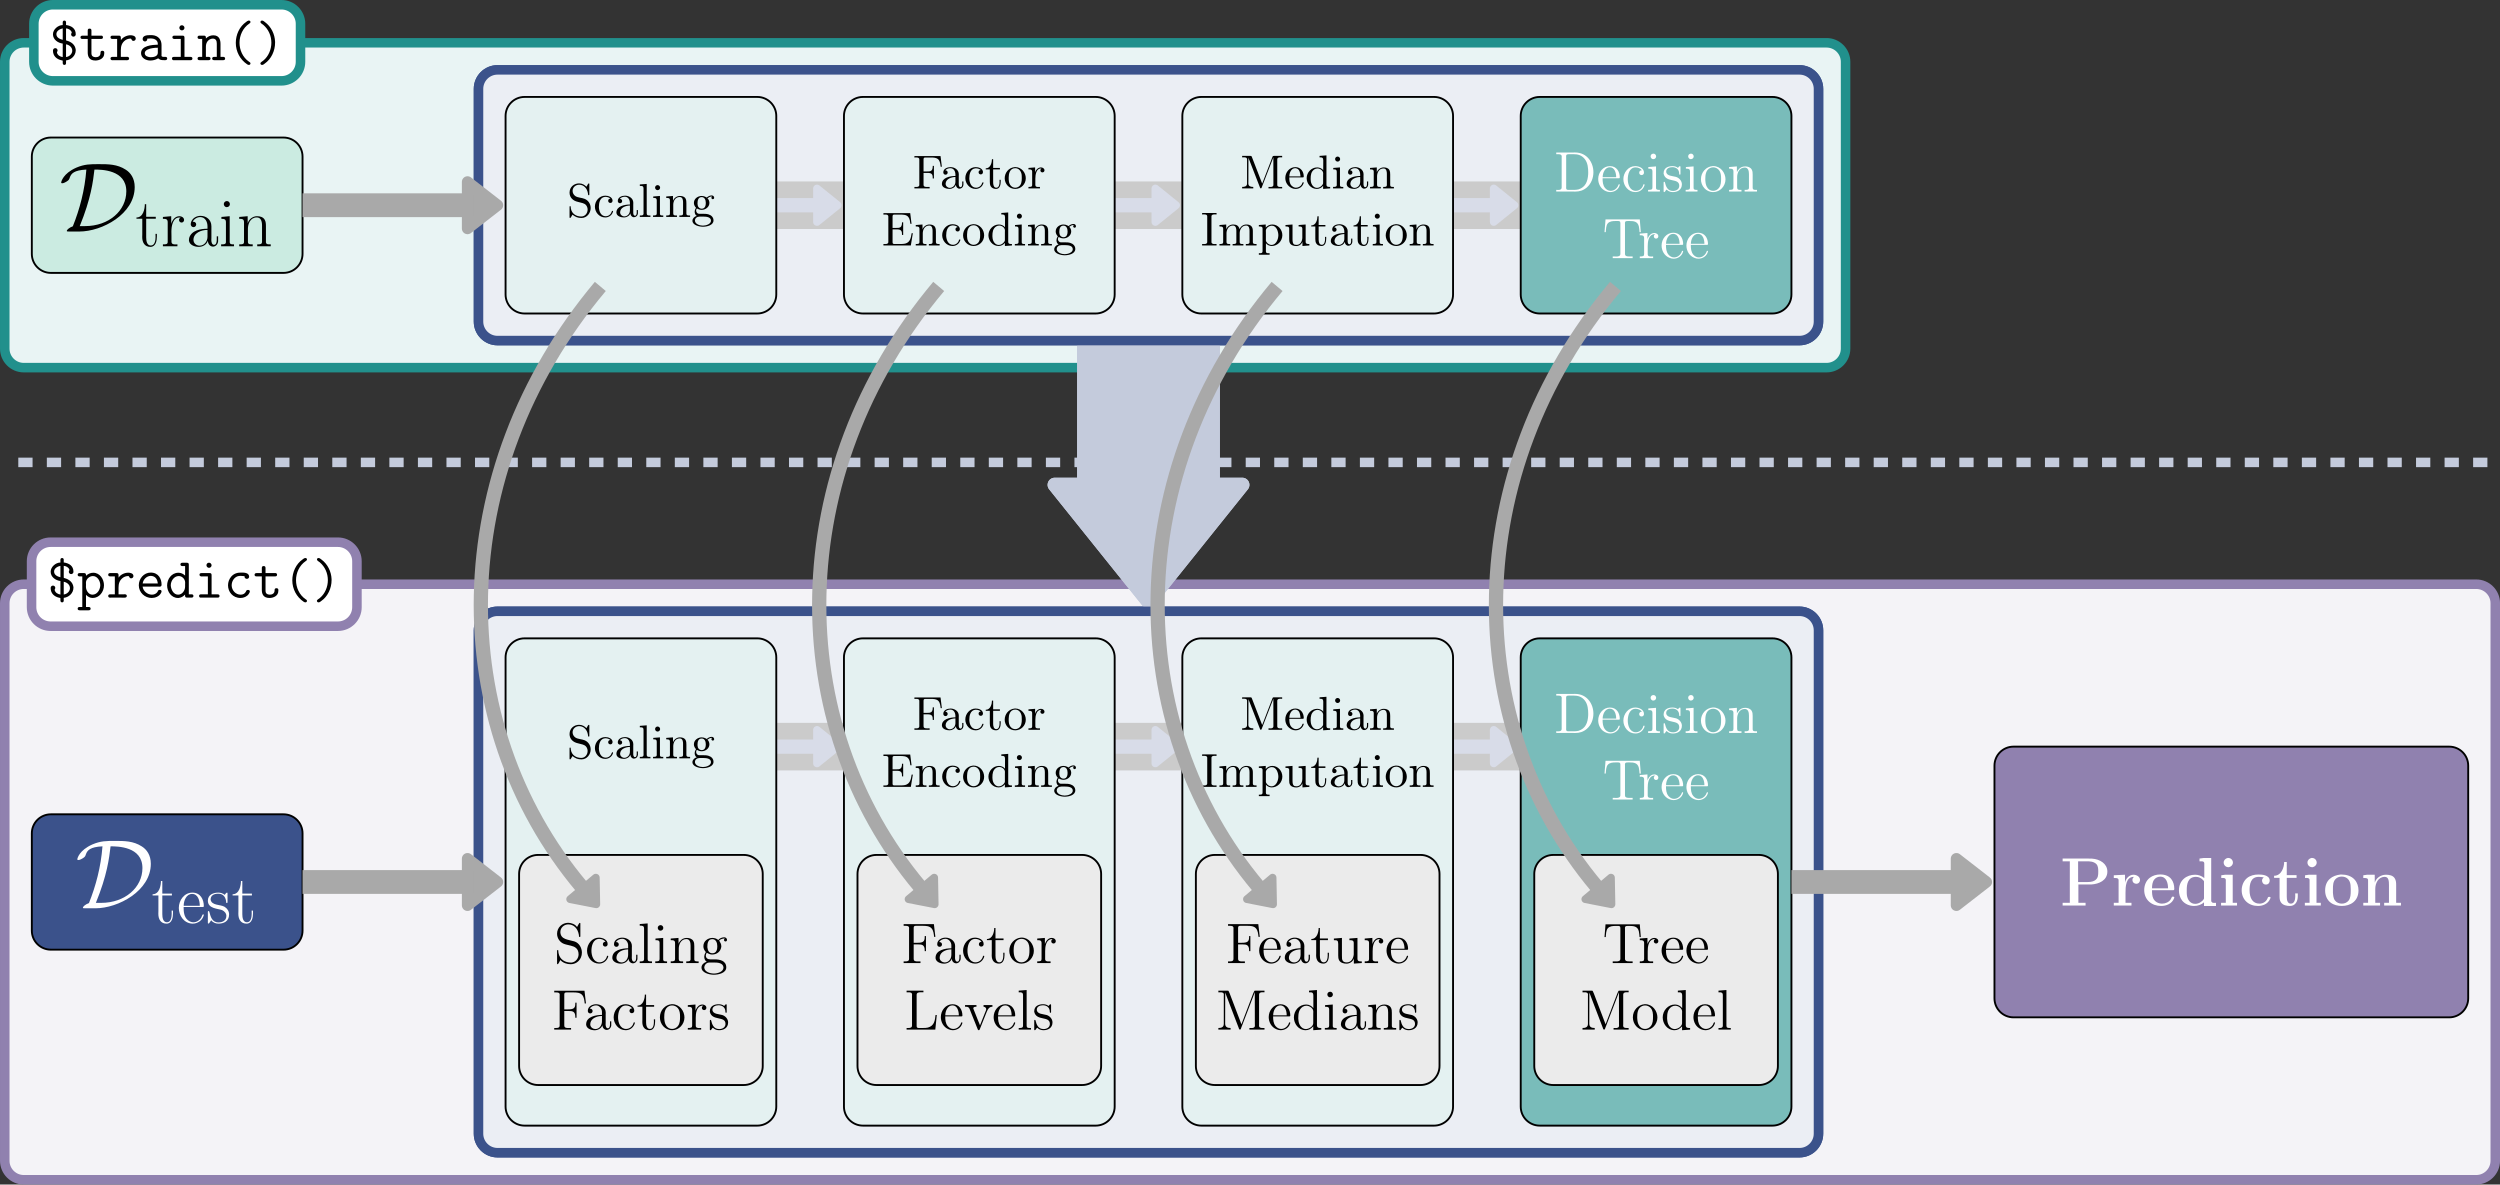 <svg xmlns="http://www.w3.org/2000/svg" xmlns:xlink="http://www.w3.org/1999/xlink" version="1.1" width="523.567pt" height="248.07pt" viewBox="0 0 523.567 248.07">
<rect x="0" y="0" width="523.567" height="248.07" fill="#333333" stroke="none"/>
<defs>
<path id="font_63_10" d="M.228 .616C.146 .616 .057 .54 .057 .455 .057 .36 .146 .302 .228 .292V.055C.184 .061 .138 .087 .127 .134V.137C.127 .149 .138 .157 .138 .171 .138 .192 .122 .212 .098 .212 .075 .212 .057 .195 .057 .169 .057 .075 .119 .019 .206-.001 .215-.003 .228 0 .228-.014V-.048C.228-.066 .236-.082 .257-.082 .275-.082 .286-.07 .286-.052V-.003C.376 .007 .456 .079 .456 .175V.184C.446 .269 .384 .32 .3 .343 .292 .345 .286 .343 .286 .357V.558C.326 .554 .368 .534 .384 .494 .385 .492 .386 .489 .386 .486V.484C.382 .474 .375 .467 .375 .454 .375 .432 .393 .413 .416 .413 .436 .414 .453 .428 .456 .448V.455C.456 .558 .38 .604 .286 .617V.665C.286 .684 .274 .695 .257 .695 .24 .695 .228 .684 .228 .664V.616M.286 .056V.279C.34 .269 .395 .23 .395 .167 .395 .11 .342 .062 .286 .056M.228 .558V.358C.182 .369 .117 .394 .117 .458 .117 .517 .183 .549 .228 .558Z"/>
<path id="font_63_34" d="M.151 .431H.06C.036 .431 .024 .42 .024 .401 .024 .381 .039 .373 .057 .373H.151V.138C.151 .08 .166-.005 .285-.005 .355-.005 .44 .032 .44 .117 .44 .123 .441 .129 .441 .135 .441 .159 .424 .166 .407 .166 .389 .166 .375 .158 .375 .135V.128C.375 .074 .333 .053 .292 .053 .273 .053 .252 .058 .237 .069 .218 .083 .216 .107 .216 .13V.373H.382C.4 .373 .418 .377 .418 .402 .418 .415 .41 .429 .395 .431H.216V.521C.216 .548 .201 .554 .183 .554 .165 .554 .151 .547 .151 .521V.431Z"/>
<path id="font_63_30" d="M.217 .351 .216 .395C.216 .419 .207 .431 .182 .431H.069C.05 .431 .035 .423 .035 .402 .035 .38 .05 .373 .072 .373H.151V.059H.069C.048 .059 .035 .049 .035 .03 .035 .014 .047 0 .067 0 .072-0 .077 .001 .082 .001H.269C.284 .001 .299 0 .314 0 .342 0 .361 .006 .361 .031 .361 .048 .348 .06 .326 .06 .318 .06 .31 .059 .303 .059H.216V.177C.216 .246 .233 .306 .294 .35 .32 .369 .353 .379 .385 .379 .411 .379 .398 .339 .437 .339 .458 .339 .477 .355 .477 .379 .477 .429 .416 .438 .385 .438 .322 .438 .249 .404 .217 .351V.351Z"/>
<path id="font_63_6" d="M.163 .378C.183 .38 .204 .382 .225 .382 .271 .382 .349 .364 .349 .285V.273C.248 .27 .055 .256 .055 .124 .055 .039 .142-.005 .215-.005 .262-.005 .308 .006 .348 .03 .35 .031 .353 .033 .356 .033 .36 .033 .373 .017 .386 .012 .41 .002 .437 .001 .463 .001H.478C.502 .001 .513 .012 .513 .032V.035C.512 .051 .498 .059 .482 .059H.46C.438 .059 .413 .06 .413 .081 .413 .086 .414 .091 .414 .095V.267C.414 .359 .359 .433 .248 .44H.212C.162 .44 .083 .435 .083 .371 .083 .345 .103 .329 .124 .329 .146 .329 .164 .347 .164 .369 .164 .372 .164 .375 .163 .378M.349 .219V.132C.349 .065 .272 .053 .224 .053 .188 .053 .12 .068 .12 .124V.125C.12 .182 .208 .204 .251 .211 .283 .217 .316 .219 .349 .219V.219Z"/>
<path id="font_63_19" d="M.236 .373V.059H.117C.093 .059 .082 .049 .082 .031 .082 .017 .09 .003 .105 .001H.409C.43 .001 .44 .013 .44 .03 .44 .049 .429 .059 .403 .059H.301V.398C.301 .427 .283 .431 .266 .431H.13C.113 .431 .089 .43 .089 .402 .089 .381 .106 .372 .129 .372 .137 .372 .146 .373 .153 .373H.236M.249 .612C.227 .612 .211 .587 .211 .569 .211 .545 .231 .523 .256 .523 .28 .523 .301 .544 .301 .567 .301 .591 .281 .613 .256 .613 .254 .613 .251 .612 .249 .612Z"/>
<path id="font_63_21" d="M.161 .381V.397C.161 .42 .151 .431 .128 .431H.048C.03 .431 .015 .422 .015 .402 .015 .384 .027 .373 .047 .373H.096V.059H.046C.028 .059 .015 .048 .015 .03 .015 .008 .03 .001 .051 .001H.207C.231 .001 .242 .012 .242 .03 .242 .048 .229 .059 .211 .059H.161V.231C.161 .266 .166 .298 .187 .328 .209 .358 .244 .379 .281 .379 .336 .379 .352 .341 .352 .292V.059H.302C.284 .059 .271 .048 .271 .03 .271 .012 .282 .001 .306 .001H.462C.483 .001 .498 .008 .498 .03 .498 .048 .485 .059 .467 .059H.417V.281C.417 .348 .402 .437 .291 .437 .241 .437 .196 .416 .161 .381V.381Z"/>
<path id="font_63_26" d="M.389 .694C.375 .691 .362 .679 .351 .671 .233 .59 .17 .445 .17 .304 .17 .153 .244 .012 .37-.072 .379-.077 .388-.082 .399-.082 .415-.082 .427-.071 .427-.056 .427-.039 .412-.033 .399-.024 .292 .05 .235 .179 .235 .307 .235 .433 .293 .566 .405 .641 .416 .648 .427 .656 .427 .67 .427 .684 .416 .695 .4 .695 .396 .695 .392 .695 .389 .694Z"/>
<path id="font_63_27" d="M.107 .694C.095 .692 .087 .681 .087 .669 .087 .648 .121 .633 .136 .62 .229 .541 .278 .426 .278 .307 .278 .191 .229 .07 .138-.005 .119-.022 .086-.035 .086-.056 .086-.07 .098-.081 .113-.082H.115C.133-.082 .148-.07 .161-.059 .278 .022 .343 .167 .343 .307V.325C.338 .457 .274 .589 .166 .668 .151 .679 .135 .695 .115 .695 .112 .695 .11 .695 .107 .694Z"/>
<path id="font_63_25" d="M.161 .384V.396C.161 .418 .152 .431 .128 .431H.048C.03 .431 .015 .422 .015 .402 .015 .384 .027 .373 .047 .373H.096V-.163H.046C.028-.163 .015-.174 .015-.192 .015-.214 .03-.221 .051-.221H.207C.231-.221 .242-.21 .242-.192 .242-.174 .229-.163 .211-.163H.161V.05C.194 .017 .23-.005 .278-.005 .393-.005 .476 .102 .476 .218 .476 .32 .408 .437 .287 .437 .24 .437 .195 .416 .161 .384V.384M.41 .203C.403 .129 .353 .053 .273 .053 .204 .053 .16 .131 .16 .19 .16 .203 .161 .215 .161 .227 .161 .239 .16 .251 .16 .263 .16 .326 .222 .379 .282 .379 .361 .379 .411 .293 .411 .221 .411 .215 .411 .209 .41 .203Z"/>
<path id="font_63_11" d="M.123 .194H.398C.404 .194 .411 .193 .419 .193 .443 .193 .455 .205 .455 .227 .455 .329 .402 .44 .265 .44 .143 .44 .056 .332 .056 .218 .056 .089 .163-.005 .281-.005 .342-.005 .41 .021 .442 .076 .448 .086 .455 .1 .455 .112 .453 .13 .44 .137 .421 .137 .392 .137 .392 .115 .381 .098 .358 .068 .324 .053 .286 .053 .208 .053 .132 .115 .123 .194M.124 .249C.132 .319 .195 .382 .266 .382 .294 .382 .324 .372 .345 .353 .375 .327 .384 .287 .389 .249H.124Z"/>
<path id="font_63_9" d="M.352 .554V.388C.314 .42 .282 .437 .234 .437 .112 .437 .037 .322 .037 .214 .037 .107 .111-.005 .227-.005H.236C.283-.002 .319 .022 .352 .055 .352 .049 .351 .042 .351 .035 .351 .012 .363 .001 .385 .001H.465C.483 .001 .498 .01 .498 .03 .498 .051 .484 .059 .466 .059H.417V.58C.417 .601 .408 .612 .382 .612H.304C.287 .612 .27 .604 .27 .584 .27 .568 .281 .554 .301 .554H.352M.102 .204C.102 .209 .101 .213 .101 .218 .101 .293 .158 .379 .24 .379H.245C.303 .377 .353 .323 .353 .265 .353 .253 .352 .241 .352 .23V.194C.352 .129 .304 .053 .23 .053 .15 .053 .109 .138 .102 .204V.204Z"/>
<path id="font_63_7" d="M.364 .377C.363 .374 .363 .371 .363 .369 .363 .344 .384 .33 .404 .33 .422 .33 .44 .34 .444 .365 .444 .439 .357 .44 .306 .44 .238 .44 .179 .426 .128 .367 .092 .324 .074 .27 .074 .216 .074 .106 .153-.005 .294-.005 .348-.005 .406 .019 .437 .065 .444 .077 .456 .094 .456 .11 .456 .13 .439 .136 .423 .136 .393 .136 .394 .117 .383 .099 .365 .068 .332 .053 .296 .053 .207 .053 .142 .128 .138 .209V.218C.138 .285 .179 .355 .245 .376 .262 .381 .28 .382 .298 .382 .32 .382 .342 .38 .364 .377Z"/>
<path id="font_64_2" d="M.204 0C.437 0 .766 .178 .766 .451 .766 .54 .724 .596 .675 .627 .589 .683 .497 .683 .402 .683 .316 .683 .257 .683 .173 .647 .04 .588 .021 .505 .021 .497 .021 .491 .025 .489 .031 .489 .047 .489 .07 .503 .078 .508 .099 .522 .102 .528 .108 .547 .122 .587 .15 .622 .276 .628 .26 .419 .209 .228 .139 .053 .102 .04 .078 .017 .078 .007 .078 .001 .079 0 .101 0H.204M.209 .055C.323 .334 .344 .508 .358 .628 .425 .628 .681 .628 .681 .408 .681 .212 .505 .055 .263 .055H.209Z"/>
<path id="font_65_41" d="M.14 .615C.14 .552 .119 .421 .018 .421V.403H.103V.177C.103 .163 .102 .149 .102 .135 .102 .056 .138-.008 .221-.008 .301-.008 .316 .082 .316 .144V.182H.296C.296 .167 .297 .152 .297 .137 .297 .093 .288 .012 .228 .012 .169 .012 .16 .082 .16 .13V.403H.3V.431H.16V.615H.14Z"/>
<path id="font_65_39" d="M.034 .429V.401H.049C.077 .401 .104 .398 .104 .351V.063C.104 .031 .077 .029 .048 .029H.034V.001H.246V.029C.236 .029 .225 .028 .215 .028 .186 .028 .159 .033 .159 .07V.151C.159 .172 .158 .193 .158 .214 .158 .294 .177 .421 .274 .421 .28 .421 .287 .421 .293 .42V.419C.279 .414 .269 .4 .269 .385 .269 .366 .284 .347 .307 .347 .329 .347 .343 .367 .343 .384 .343 .42 .308 .44 .275 .44 .212 .44 .169 .383 .156 .328L.155 .44 .034 .429Z"/>
<path id="font_65_19" d="M.099 .358C.117 .399 .164 .427 .209 .427 .283 .427 .315 .356 .315 .291V.257C.211 .257 .079 .232 .047 .121 .045 .112 .044 .103 .044 .093V.086C.05 .018 .131-.008 .186-.008 .241-.008 .298 .019 .32 .079H.321C.321 .037 .351-.004 .395-.004 .435-.004 .466 .031 .47 .073V.146H.45V.095C.45 .066 .444 .022 .411 .022 .378 .022 .371 .065 .371 .092 .371 .103 .372 .113 .372 .123V.293C.372 .39 .296 .445 .214 .445 .158 .445 .102 .417 .078 .361 .074 .35 .07 .336 .07 .323 .07 .298 .089 .28 .111 .28 .132 .28 .15 .298 .15 .319 .15 .341 .134 .359 .109 .359 .105 .359 .102 .359 .099 .358M.315 .24V.141C.315 .076 .272 .012 .202 .01H.198C.154 .01 .11 .044 .11 .094 .11 .198 .227 .24 .315 .24Z"/>
<path id="font_65_27" d="M.042 .429V.401H.053C.084 .401 .108 .396 .108 .351V.063C.108 .031 .081 .029 .052 .029H.038V.001H.226V.029H.209C.186 .029 .163 .032 .163 .064V.44L.042 .429M.114 .66C.09 .656 .077 .636 .077 .616 .077 .596 .093 .572 .12 .572 .147 .572 .166 .593 .166 .616 .166 .638 .148 .661 .123 .661 .12 .661 .117 .66 .114 .66Z"/>
<path id="font_65_31" d="M.038 .429V.401H.053C.081 .401 .108 .398 .108 .351V.063C.108 .032 .082 .029 .057 .029H.038V.001H.235V.029H.218C.19 .029 .165 .032 .165 .064V.257C.165 .325 .198 .422 .294 .422 .352 .422 .371 .371 .371 .304V.066C.371 .032 .345 .029 .317 .029H.301V.001H.498V.029H.475C.453 .029 .432 .032 .428 .056V.292C.428 .326 .427 .361 .409 .39 .386 .429 .34 .44 .297 .44 .236 .44 .175 .393 .162 .336L.161 .44 .108 .435 .038 .429Z"/>
<path id="font_65_23" d="M.101 .235H.382C.392 .235 .396 .238 .396 .248 .396 .342 .349 .445 .229 .445 .109 .445 .031 .332 .031 .221 .031 .114 .101-.001 .228-.008H.234C.304-.008 .373 .038 .393 .108 .394 .111 .396 .115 .396 .119 .396 .123 .391 .128 .387 .128 .373 .128 .368 .096 .359 .081 .336 .041 .291 .012 .244 .012H.238C.21 .014 .185 .025 .163 .043 .106 .09 .101 .167 .101 .235M.102 .252C.102 .328 .141 .426 .225 .426 .312 .426 .337 .326 .337 .252H.102Z"/>
<path id="font_65_40" d="M.081 .042C.104 .008 .147-.008 .186-.008 .258-.008 .342 .021 .342 .127 .342 .174 .314 .216 .274 .239 .215 .273 .087 .254 .072 .343 .072 .407 .125 .429 .182 .429 .244 .429 .286 .397 .298 .321V.313C.298 .304 .299 .293 .309 .293 .317 .293 .319 .3 .319 .306V.434C.319 .439 .317 .445 .311 .445 .299 .445 .281 .417 .278 .412 .251 .435 .219 .445 .184 .445 .118 .445 .032 .419 .032 .326 .032 .21 .178 .212 .239 .19 .273 .174 .302 .144 .302 .105 .302 .032 .239 .01 .188 .01 .089 .01 .072 .098 .052 .169 .051 .173 .046 .176 .042 .176 .035 .176 .032 .17 .032 .164V0C.033-.004 .035-.007 .039-.007H.041C.047-.007 .05-.001 .054 .003L.081 .042Z"/>
<path id="font_66_6" d="M.036 .687V.647H.141V.041H.036V.001H.371V.041H.266V.309H.458C.563 .316 .689 .366 .689 .497 .689 .612 .581 .678 .466 .686 .449 .687 .432 .687 .415 .687H.036M.262 .344V.647H.384C.435 .647 .49 .645 .529 .606 .556 .576 .556 .533 .556 .495 .556 .447 .556 .401 .507 .368 .47 .345 .425 .344 .382 .344H.262Z"/>
<path id="font_66_28" d="M.032 .443V.403H.052C.078 .403 .102 .4 .102 .369V.041H.032V.001H.29V.041H.203V.185C.203 .274 .206 .42 .325 .42 .312 .407 .304 .394 .304 .376 .304 .34 .33 .319 .36 .319 .393 .319 .415 .345 .415 .374 .415 .424 .363 .451 .319 .451 .257 .451 .205 .394 .196 .334L.195 .451 .087 .446 .032 .443Z"/>
<path id="font_66_13" d="M.144 .225H.452C.465 .225 .469 .232 .469 .244 .469 .352 .416 .455 .264 .455 .21 .455 .155 .44 .112 .407 .057 .365 .03 .296 .03 .227 .03 .084 .139-.005 .277-.005 .352-.005 .435 .026 .466 .107 .467 .111 .469 .114 .469 .118 .469 .127 .46 .132 .449 .132 .43 .132 .425 .106 .417 .092 .391 .051 .34 .029 .292 .029 .24 .029 .189 .053 .164 .101 .145 .139 .144 .183 .144 .225M.144 .252C.144 .296 .149 .344 .176 .38 .197 .407 .231 .423 .264 .423 .355 .423 .378 .327 .378 .252H.144Z"/>
<path id="font_66_12" d="M.337 .687V.647H.362C.386 .647 .407 .644 .407 .613V.402C.369 .434 .322 .451 .273 .451 .149 .451 .037 .371 .037 .223 .037 .171 .05 .119 .082 .076 .123 .023 .191-.005 .258-.005 .311-.005 .364 .012 .403 .049V-.005H.578V.041C.57 .041 .56 .04 .551 .04 .529 .04 .508 .045 .508 .076V.695H.395L.337 .687M.151 .183V.234C.151 .309 .166 .42 .285 .42 .328 .42 .364 .402 .394 .368 .398 .364 .402 .359 .403 .353V.113C.403 .107 .403 .101 .399 .095 .372 .054 .323 .026 .274 .026 .204 .026 .162 .083 .153 .154 .152 .164 .152 .173 .151 .183Z"/>
<path id="font_66_20" d="M.044 .443V.403C.051 .403 .059 .404 .067 .404 .089 .404 .11 .4 .11 .372V.041H.041V.001H.274V.041H.211V.451H.1L.044 .443M.138 .696C.105 .689 .079 .663 .079 .629 .079 .594 .106 .561 .148 .561H.155C.188 .568 .214 .594 .214 .628 .214 .663 .187 .696 .145 .696H.138Z"/>
<path id="font_66_11" d="M.359 .412C.343 .4 .333 .386 .333 .365 .333 .337 .353 .308 .386 .308H.392C.427 .308 .445 .337 .445 .364 .445 .453 .317 .454 .28 .454H.278C.22 .454 .161 .44 .115 .403 .063 .36 .036 .292 .036 .224 .036 .086 .138-.005 .274-.005 .344-.005 .417 .025 .448 .092 .451 .099 .457 .109 .457 .117 .457 .126 .449 .128 .442 .128H.435C.416 .128 .418 .113 .411 .101 .389 .053 .344 .029 .296 .029 .197 .029 .151 .11 .151 .223 .151 .303 .161 .42 .286 .42 .311 .42 .336 .416 .359 .412Z"/>
<path id="font_66_32" d="M.167 .637C.167 .559 .127 .436 .02 .436V.405H.1V.135C.1 .105 .102 .075 .119 .049 .148 .005 .204-.005 .251-.005 .329-.005 .366 .06 .366 .138V.178H.328C.328 .164 .329 .15 .329 .135 .329 .095 .319 .029 .265 .029 .215 .029 .205 .082 .205 .128V.405H.348V.445H.205V.637H.167Z"/>
<path id="font_66_25" d="M.256 .454C.136 .441 .031 .375 .031 .22 .031 .153 .056 .086 .111 .044 .157 .009 .217-.005 .275-.005 .396-.005 .518 .062 .518 .222 .518 .277 .501 .335 .464 .377 .415 .434 .34 .454 .268 .454H.256M.145 .189V.242C.145 .293 .146 .352 .185 .39 .208 .413 .241 .424 .273 .424 .346 .424 .394 .376 .402 .3 .404 .28 .405 .26 .405 .241V.217C.405 .168 .403 .111 .373 .073 .349 .043 .312 .029 .275 .029 .237 .029 .198 .044 .175 .075 .149 .108 .149 .15 .145 .189Z"/>
<path id="font_66_24" d="M.038 .443V.403H.058C.084 .403 .108 .4 .108 .369V.041H.038V.001H.283V.041H.213V.244C.213 .325 .255 .42 .352 .42 .41 .42 .413 .355 .413 .299V.041H.343V.001H.588V.041H.518V.301C.518 .335 .516 .369 .497 .399 .47 .443 .415 .451 .368 .451 .296 .451 .226 .405 .206 .336L.205 .451H.094L.038 .443Z"/>
<path id="font_67_18" d="M.116 .049C.179-0 .228-.021 .305-.021 .424-.021 .499 .086 .499 .188 .499 .271 .452 .348 .372 .381 .311 .406 .235 .404 .182 .436 .142 .461 .119 .504 .119 .548 .119 .627 .186 .678 .257 .678 .356 .678 .425 .599 .441 .499 .444 .484 .441 .457 .459 .457 .47 .457 .471 .466 .471 .475V.692C.471 .699 .469 .706 .461 .706 .446 .706 .435 .678 .427 .665 .421 .656 .414 .646 .41 .636 .369 .677 .322 .706 .255 .706 .157 .706 .055 .638 .055 .511 .055 .407 .131 .339 .229 .318 .25 .313 .27 .307 .291 .302 .347 .289 .403 .275 .427 .203 .432 .188 .435 .172 .435 .157 .435 .082 .384 .01 .3 .01 .2 .01 .103 .063 .083 .178 .082 .187 .081 .197 .08 .206V.213C.08 .223 .075 .228 .067 .228 .057 .228 .055 .22 .055 .213V-.007C.055-.014 .057-.021 .065-.021 .08-.021 .091 .007 .099 .02 .105 .029 .112 .039 .116 .049Z"/>
<path id="font_67_25" d="M.359 .387C.333 .385 .312 .369 .312 .341 .312 .314 .331 .295 .358 .295 .388 .295 .404 .317 .404 .345V.351C.394 .424 .309 .448 .251 .448 .129 .448 .033 .341 .033 .217 .033 .104 .121-.01 .25-.01 .316-.01 .381 .026 .408 .096 .41 .102 .415 .111 .415 .118 .415 .125 .41 .13 .403 .13 .388 .13 .379 .092 .372 .079 .348 .04 .307 .016 .262 .015 .155 .015 .122 .122 .117 .201V.213C.117 .293 .136 .413 .246 .423H.254C.291 .423 .33 .412 .359 .387Z"/>
<path id="font_67_23" d="M.112 .381C.137 .412 .181 .426 .218 .426 .292 .426 .325 .359 .325 .288V.262C.21 .262 .041 .226 .041 .095V.087C.049 .01 .146-.01 .203-.01 .254-.01 .319 .024 .332 .075H.333C.339 .032 .366-.005 .411-.005 .452-.005 .488 .028 .493 .073V.146H.468V.095C.468 .068 .463 .027 .432 .027 .4 .027 .395 .066 .395 .093V.26C.395 .273 .396 .285 .396 .298 .396 .395 .305 .448 .222 .448 .159 .448 .07 .417 .07 .337 .07 .308 .091 .289 .117 .289 .145 .289 .162 .311 .162 .335 .162 .364 .139 .381 .112 .381V.381M.325 .241V.14C.325 .071 .277 .016 .212 .012H.208C.161 .012 .119 .049 .119 .097V.102C.126 .203 .239 .238 .325 .241Z"/>
<path id="font_67_39" d="M.033 .684V.653H.048C.085 .653 .111 .649 .111 .601V.096C.111 .089 .112 .082 .112 .074 .112 .036 .085 .032 .057 .032H.033V.001H.256V.032H.231C.202 .032 .178 .036 .178 .075V.695L.033 .684Z"/>
<path id="font_67_36" d="M.037 .431V.4H.056C.085 .4 .111 .396 .111 .35V.073C.111 .038 .093 .032 .033 .032V.001H.248V.032H.228C.202 .032 .178 .035 .178 .067V.442L.037 .431M.121 .669C.096 .666 .076 .644 .076 .617 .076 .588 .101 .564 .129 .564 .156 .564 .182 .586 .182 .617 .182 .646 .157 .67 .129 .67 .126 .67 .124 .669 .121 .669Z"/>
<path id="font_67_41" d="M.032 .431V.4H.047C.08 .4 .11 .397 .11 .35V.074C.11 .033 .082 .032 .038 .032H.032V.001H.258V.032H.232C.204 .032 .18 .036 .18 .073V.256C.18 .328 .217 .42 .316 .42 .38 .42 .386 .351 .386 .308V.069C.386 .035 .357 .032 .326 .032H.308V.001H.534V.032H.509C.482 .032 .456 .036 .456 .07V.289C.456 .322 .455 .356 .439 .386 .416 .43 .365 .442 .319 .442 .258 .442 .195 .4 .175 .34L.174 .442 .032 .431Z"/>
<path id="font_67_33" d="M.119 .023V.022C.072 .013 .028-.032 .028-.079 .028-.173 .172-.205 .249-.205 .333-.205 .471-.175 .471-.072 .471-.007 .425 .038 .365 .055 .329 .066 .292 .067 .254 .067H.163C.131 .07 .106 .102 .106 .134V.139C.107 .152 .114 .178 .124 .178 .137 .175 .151 .164 .166 .159 .184 .153 .204 .15 .223 .15 .305 .15 .385 .211 .385 .296 .385 .33 .371 .37 .344 .392V.393C.371 .413 .397 .431 .433 .431 .436 .431 .439 .431 .442 .43 .433 .424 .427 .417 .427 .404 .427 .388 .44 .374 .456 .374 .473 .374 .485 .388 .485 .404 .485 .431 .463 .453 .435 .453 .4 .453 .366 .439 .34 .417 .337 .414 .333 .41 .329 .409H.328C.322 .409 .314 .417 .309 .42 .283 .434 .253 .442 .223 .442 .144 .442 .059 .387 .059 .296 .059 .263 .072 .233 .092 .207 .096 .203 .103 .198 .103 .193 .103 .188 .097 .183 .095 .179 .082 .159 .075 .134 .075 .11 .075 .079 .089 .038 .119 .023M.081-.084V-.076C.081-.023 .127 .008 .181 .008H.259C.322 .008 .418-.001 .418-.078 .418-.151 .311-.182 .249-.182 .183-.182 .091-.152 .081-.084M.135 .276V.289C.135 .344 .148 .418 .222 .418 .284 .418 .309 .36 .309 .296 .309 .255 .301 .174 .223 .174 .197 .174 .172 .186 .155 .208 .14 .228 .138 .252 .135 .276Z"/>
<path id="font_68_17" d="M.111 .054C.157 .003 .225-.02 .294-.02 .398-.02 .489 .063 .489 .184 .489 .266 .44 .355 .357 .38 .246 .413 .12 .412 .112 .538V.546C.112 .62 .177 .678 .249 .678 .344 .678 .416 .611 .436 .495 .438 .483 .434 .457 .451 .457 .46 .457 .462 .463 .462 .47V.696C.461 .701 .458 .704 .453 .705 .438 .705 .42 .655 .404 .631 .374 .68 .304 .706 .248 .706 .146 .706 .054 .626 .054 .514 .054 .437 .102 .365 .174 .337 .191 .33 .208 .327 .225 .322L.296 .305C.363 .289 .431 .257 .431 .152 .431 .082 .377 .015 .306 .009H.297C.197 .009 .099 .061 .079 .178 .078 .188 .077 .197 .076 .207V.22C.075 .225 .07 .228 .065 .228 .055 .228 .054 .222 .054 .215V-.005C.054-.01 .055-.02 .063-.02 .078-.02 .108 .048 .111 .054Z"/>
<path id="font_68_23" d="M.361 .372C.358 .372 .356 .373 .353 .373 .33 .373 .312 .354 .312 .331 .312 .306 .331 .289 .353 .289 .376 .289 .396 .305 .396 .332 .396 .414 .306 .446 .242 .446 .121 .446 .035 .333 .035 .217 .035 .102 .121-.009 .245-.009 .312-.009 .371 .027 .4 .096 .402 .102 .406 .111 .406 .119V.123C.405 .127 .401 .129 .397 .129 .382 .129 .382 .114 .379 .104 .36 .051 .309 .013 .253 .013 .147 .013 .112 .132 .112 .215 .112 .297 .138 .424 .25 .424 .29 .424 .337 .406 .361 .372Z"/>
<path id="font_68_21" d="M.105 .368C.129 .406 .173 .426 .217 .426 .274 .426 .32 .368 .32 .313V.259C.219 .259 .043 .231 .043 .094V.084C.052 .016 .135-.01 .194-.01 .246-.01 .311 .022 .326 .077H.327C.33 .03 .364-.004 .404-.004 .446-.004 .479 .032 .483 .073V.146H.461V.097C.461 .068 .456 .025 .423 .025 .391 .025 .384 .068 .384 .093 .384 .104 .385 .115 .385 .126V.265C.385 .276 .386 .288 .386 .299 .386 .393 .299 .446 .217 .446 .153 .446 .072 .408 .072 .33 .072 .301 .091 .285 .115 .285 .139 .285 .156 .304 .156 .327 .156 .352 .137 .368 .113 .368L.105 .368M.32 .241V.146C.32 .075 .275 .011 .204 .011 .166 .011 .115 .041 .115 .092 .115 .18 .195 .225 .278 .237 .292 .239 .306 .238 .32 .241V.241Z"/>
<path id="font_68_35" d="M.033 .684V.655H.051C.083 .655 .109 .651 .109 .604V.071C.109 .034 .083 .03 .055 .03H.033V.001H.248V.03H.224C.195 .03 .172 .033 .172 .069V.695L.033 .684Z"/>
<path id="font_68_34" d="M.037 .43V.401H.053C.085 .401 .109 .396 .109 .351V.072C.109 .035 .09 .03 .033 .03V.001H.24V.03H.226C.197 .03 .172 .032 .172 .066V.441L.037 .43M.118 .664C.091 .66 .077 .638 .077 .617 .077 .596 .093 .568 .124 .568 .155 .568 .174 .592 .174 .616 .174 .637 .158 .665 .127 .665 .124 .665 .121 .664 .118 .664Z"/>
<path id="font_68_37" d="M.032 .43V.401H.051C.08 .401 .108 .397 .108 .351V.072C.108 .035 .089 .03 .032 .03V.001H.249V.03H.226C.197 .03 .173 .034 .173 .071V.254C.173 .323 .208 .421 .306 .421 .367 .421 .38 .362 .38 .303V.068C.38 .033 .351 .03 .321 .03H.304V.001H.521V.03H.498C.471 .03 .445 .031 .445 .069V.296C.445 .328 .444 .359 .428 .387 .405 .427 .357 .441 .314 .441 .265 .441 .223 .423 .189 .376 .18 .364 .173 .352 .169 .338L.168 .441 .032 .43Z"/>
<path id="font_68_31" d="M.321 .405H.32C.293 .43 .253 .441 .218 .441 .143 .441 .06 .389 .06 .296 .06 .263 .072 .23 .094 .205 .097 .202 .102 .197 .102 .192 .102 .187 .096 .181 .094 .177 .082 .157 .075 .133 .075 .11 .075 .078 .089 .04 .118 .024V.023C.072 .011 .027-.028 .027-.077 .027-.168 .158-.204 .243-.204 .324-.204 .461-.175 .461-.076 .461 .047 .339 .065 .257 .065H.18C.136 .065 .103 .088 .103 .131V.135C.104 .152 .111 .166 .119 .181 .148 .165 .174 .152 .207 .15H.215C.294 .15 .361 .199 .374 .284V.295C.374 .329 .362 .353 .344 .382 .341 .385 .338 .388 .338 .392V.393C.345 .415 .401 .431 .423 .431 .428 .431 .432 .431 .437 .43 .428 .425 .421 .416 .421 .405 .421 .39 .434 .379 .448 .379 .464 .379 .474 .391 .474 .407V.412C.47 .435 .45 .452 .426 .452 .39 .452 .345 .436 .321 .405V.405M.076-.084V-.076C.076-.042 .1-.009 .132 .004 .146 .009 .162 .01 .177 .01H.245C.311 .01 .401 .005 .412-.071V-.078C.412-.154 .306-.183 .246-.183 .179-.183 .086-.156 .076-.084M.13 .276V.289C.13 .337 .137 .42 .216 .42 .28 .42 .304 .357 .304 .295 .304 .251 .296 .172 .218 .172 .159 .172 .136 .221 .13 .276Z"/>
<path id="font_68_6" d="M.041 .682V.653H.072C.106 .653 .137 .649 .137 .613 .137 .607 .136 .6 .136 .594V.074C.136 .034 .105 .03 .072 .03H.041V.001H.336V.03C.323 .03 .308 .029 .292 .029 .244 .029 .217 .034 .217 .077V.327H.301C.354 .327 .41 .323 .41 .228V.21H.432V.473H.41V.455C.41 .38 .383 .356 .286 .356H.217V.617C.217 .645 .229 .653 .256 .653H.372C.428 .653 .496 .652 .534 .604 .565 .564 .569 .508 .575 .459H.597L.571 .682H.041Z"/>
<path id="font_68_50" d="M.146 .615C.146 .55 .12 .422 .018 .422V.402H.103V.176C.103 .162 .102 .148 .102 .134 .102 .044 .148-.009 .231-.009 .308-.009 .326 .077 .326 .139V.182H.304C.304 .167 .305 .152 .305 .137 .305 .094 .297 .013 .236 .013 .179 .013 .168 .082 .168 .131V.402H.309V.431H.168V.615H.146Z"/>
<path id="font_68_39" d="M.23 .446C.123 .436 .029 .343 .029 .216 .029 .102 .113-.009 .245-.009 .365-.009 .459 .097 .459 .214 .459 .326 .376 .447 .243 .447 .239 .447 .234 .446 .23 .446M.106 .193C.105 .201 .105 .209 .105 .217 .105 .286 .112 .377 .189 .413 .206 .421 .225 .425 .243 .425 .281 .425 .318 .408 .343 .378 .378 .337 .382 .281 .382 .229 .382 .173 .381 .109 .343 .062 .318 .031 .281 .013 .243 .013 .16 .013 .117 .088 .109 .162 .107 .172 .107 .183 .106 .193V.193Z"/>
<path id="font_68_45" d="M.028 .43V.401H.044C.074 .401 .104 .398 .104 .351V.072C.104 .035 .085 .03 .028 .03V.001H.262V.03C.251 .03 .239 .029 .227 .029 .195 .029 .167 .034 .167 .071V.207C.167 .284 .179 .394 .261 .418 .269 .42 .276 .421 .284 .421 .289 .421 .293 .42 .298 .42V.419C.283 .413 .274 .398 .274 .382 .274 .359 .293 .343 .313 .343 .339 .343 .353 .363 .353 .383 .353 .42 .318 .441 .284 .441 .231 .441 .192 .403 .173 .359 .169 .35 .164 .34 .163 .33L.162 .441 .028 .43Z"/>
<path id="font_68_46" d="M.284 .415C.256 .438 .223 .446 .188 .446 .116 .446 .033 .418 .033 .322V.313C.07 .145 .307 .248 .307 .101 .307 .039 .251 .011 .198 .011 .098 .011 .073 .092 .056 .161 .054 .167 .051 .172 .044 .172 .035 .172 .033 .165 .033 .158V.003C.033-.002 .035-.009 .043-.009 .06-.009 .074 .034 .085 .034H.086C.093 .032 .098 .024 .104 .019 .131-.001 .163-.009 .197-.009 .271-.009 .353 .028 .353 .128 .353 .187 .306 .24 .251 .257 .197 .274 .078 .27 .078 .351 .078 .408 .138 .428 .185 .428 .243 .428 .306 .397 .306 .312 .306 .303 .307 .296 .318 .296 .326 .296 .328 .302 .328 .309V.434C.328 .439 .325 .446 .319 .446 .306 .446 .29 .422 .284 .415Z"/>
<path id="font_67_6" d="M.033 .681V.65C.046 .65 .059 .651 .071 .651 .107 .651 .136 .646 .136 .606V.075C.136 .037 .103 .031 .069 .031 .056 .031 .044 .032 .033 .032V.001H.353V.032C.339 .032 .322 .031 .305 .031 .255 .031 .225 .035 .225 .081V.326H.309C.343 .326 .384 .324 .403 .295 .417 .273 .418 .245 .418 .219V.209H.443V.474H.418V.464C.418 .412 .408 .367 .347 .359 .329 .357 .31 .357 .292 .357H.225V.614C.225 .648 .245 .65 .266 .65H.383C.435 .65 .498 .648 .536 .609 .574 .569 .578 .508 .585 .456H.61L.582 .681H.033Z"/>
<path id="font_67_51" d="M.149 .615C.149 .546 .12 .422 .018 .422V.4H.104V.142C.104 .109 .106 .076 .122 .047 .144 .007 .191-.01 .235-.01 .317-.01 .333 .082 .333 .145V.182H.308C.308 .167 .309 .152 .309 .136 .309 .092 .299 .015 .24 .015 .183 .015 .174 .084 .174 .129V.4H.316V.431H.174V.615H.149Z"/>
<path id="font_67_42" d="M.235 .448C.109 .435 .028 .329 .028 .213 .028 .1 .117-.01 .25-.01 .37-.01 .471 .088 .471 .214 .471 .333 .381 .449 .248 .449 .244 .449 .239 .448 .235 .448M.112 .19V.234C.112 .31 .136 .426 .249 .426 .33 .426 .376 .358 .385 .282 .387 .26 .387 .239 .387 .217 .387 .152 .38 .071 .316 .034 .296 .021 .274 .015 .251 .015 .178 .015 .127 .072 .116 .15 .114 .163 .114 .177 .112 .19V.19Z"/>
<path id="font_67_49" d="M.027 .431V.4H.042C.075 .4 .105 .397 .105 .35V.074C.105 .033 .077 .032 .033 .032H.027V.001H.269V.032C.257 .032 .243 .031 .231 .031 .199 .031 .172 .036 .172 .073V.206C.172 .291 .192 .42 .29 .42 .294 .42 .297 .42 .301 .419V.418C.286 .412 .278 .396 .278 .38 .278 .357 .293 .341 .316 .337 .345 .337 .364 .355 .364 .38 .364 .42 .326 .442 .29 .442 .231 .442 .178 .389 .168 .335L.167 .442 .027 .431Z"/>
<path id="font_67_5" d="M.033 .681V.65C.046 .65 .059 .651 .071 .651 .107 .651 .136 .646 .136 .606V.075C.136 .037 .103 .031 .069 .031 .056 .031 .044 .032 .033 .032V.001H.609L.651 .259H.626C.611 .168 .599 .068 .49 .04 .459 .033 .427 .032 .395 .032H.267C.247 .032 .225 .034 .225 .064V.339H.317C.352 .339 .391 .336 .41 .305 .422 .284 .423 .257 .423 .232V.222H.448V.487H.423V.477C.423 .423 .411 .38 .352 .372 .333 .37 .314 .37 .295 .37H.225V.615C.225 .649 .246 .65 .267 .65H.387C.446 .65 .519 .65 .558 .597 .588 .557 .593 .504 .599 .456H.624L.596 .681H.033Z"/>
<path id="font_67_28" d="M.304 .684V.653H.32C.355 .653 .382 .649 .382 .591L.381 .381C.357 .421 .3 .442 .254 .442 .131 .442 .033 .336 .033 .215 .033 .108 .115-.01 .247-.01 .299-.01 .346 .015 .379 .055V-.01L.527 .001V.032H.51C.479 .032 .449 .035 .449 .082V.695L.304 .684M.117 .191V.206C.117 .28 .126 .355 .195 .401 .215 .413 .238 .42 .261 .42 .31 .42 .38 .38 .38 .317 .38 .304 .379 .291 .379 .278V.112C.379 .099 .374 .09 .367 .08 .341 .041 .298 .012 .251 .012 .178 .012 .132 .079 .121 .148 .119 .162 .119 .177 .117 .191Z"/>
<path id="font_68_11" d="M.041 .684V.655H.074C.107 .655 .137 .651 .137 .614 .137 .607 .136 .601 .136 .595V.074C.136 .034 .105 .03 .072 .03H.041V.001H.544L.57 .257H.548C.538 .168 .53 .068 .414 .037 .385 .03 .356 .03 .326 .03H.253C.232 .03 .217 .036 .217 .063V.611C.217 .65 .253 .656 .289 .656 .306 .656 .323 .655 .336 .655V.684H.041Z"/>
<path id="font_68_26" d="M.106 .233H.392C.402 .233 .407 .237 .407 .247 .407 .35 .352 .446 .234 .446 .114 .446 .029 .337 .029 .221 .029 .133 .076 .044 .163 .008 .186-.002 .211-.009 .236-.009H.239C.312-.009 .383 .035 .404 .109 .405 .112 .407 .116 .407 .12 .407 .125 .401 .13 .396 .13 .384 .13 .379 .103 .372 .09 .347 .045 .3 .013 .246 .013 .208 .013 .174 .034 .15 .062 .11 .11 .106 .173 .106 .233M.107 .252C.107 .328 .149 .426 .232 .426 .32 .426 .344 .323 .344 .252H.107Z"/>
<path id="font_68_54" d="M.018 .431V.402H.037C.072 .402 .087 .39 .1 .358L.12 .307C.158 .21 .196 .113 .236 .017 .24 .006 .244-.009 .258-.009 .272-.009 .276 .006 .28 .017 .319 .116 .358 .215 .398 .313 .42 .367 .444 .402 .498 .402V.431H.342V.402C.366 .401 .389 .385 .389 .359 .389 .345 .382 .332 .377 .32 .357 .267 .334 .214 .313 .16L.293 .108C.289 .098 .283 .088 .281 .077 .275 .084 .273 .094 .27 .102L.251 .148C.224 .217 .197 .286 .169 .354 .166 .361 .163 .368 .163 .376V.38C.169 .402 .198 .402 .218 .402V.431H.018Z"/>
<path id="font_67_12" d="M.037 .684V.653C.05 .653 .063 .654 .075 .654 .111 .654 .14 .649 .14 .609V.103C.14 .038 .08 .032 .037 .032V.001H.271V.032C.226 .032 .167 .038 .167 .107 .167 .116 .168 .126 .168 .135L.169 .647C.174 .626 .184 .606 .192 .586 .262 .401 .334 .217 .406 .034 .41 .023 .415 .001 .43 .001H.431C.446 .003 .45 .026 .455 .038 .527 .225 .602 .414 .673 .602 .68 .619 .688 .636 .693 .654L.694 .077C.694 .037 .662 .031 .63 .031 .616 .031 .603 .032 .591 .032V.001H.878V.032C.866 .032 .853 .031 .841 .031 .806 .031 .775 .036 .775 .075V.609C.775 .648 .807 .654 .841 .654 .854 .654 .867 .653 .878 .653V.684H.704L.685 .681 .675 .665 .458 .102 .24 .665 .23 .681 .211 .684H.037Z"/>
<path id="font_67_29" d="M.112 .232H.4C.411 .232 .416 .239 .416 .25 .416 .356 .351 .448 .239 .448 .116 .448 .028 .339 .028 .22 .028 .128 .079 .046 .167 .006 .19-.004 .217-.01 .242-.01H.245C.322-.01 .386 .033 .413 .11 .414 .113 .414 .117 .414 .12 .414 .127 .41 .132 .403 .132 .388 .132 .382 .099 .376 .088 .351 .044 .303 .015 .251 .015 .214 .015 .182 .036 .155 .063 .115 .109 .112 .174 .112 .232M.113 .253C.113 .33 .154 .426 .236 .426H.241C.339 .417 .338 .313 .348 .253H.113Z"/>
<path id="font_67_9" d="M.029 .684V.653C.042 .653 .056 .654 .07 .654 .105 .654 .136 .649 .136 .612V.075C.136 .037 .104 .031 .071 .031 .056 .031 .041 .032 .029 .032V.001H.332V.032C.319 .032 .305 .031 .292 .031 .257 .031 .225 .037 .225 .075V.612C.225 .649 .259 .654 .293 .654 .306 .654 .32 .653 .332 .653V.684H.029Z"/>
<path id="font_67_40" d="M.032 .431V.4H.047C.08 .4 .11 .397 .11 .35V.074C.11 .033 .082 .032 .038 .032H.032V.001H.258V.032H.232C.204 .032 .18 .036 .18 .073V.256C.18 .329 .22 .42 .316 .42 .38 .42 .387 .354 .387 .308V.07C.387 .034 .357 .032 .324 .032H.309V.001H.535V.032H.509C.481 .032 .457 .036 .457 .073V.256C.457 .329 .497 .42 .593 .42 .657 .42 .664 .354 .664 .308V.07C.664 .034 .634 .032 .601 .032H.586V.001H.812V.032H.791C.761 .032 .734 .035 .734 .07V.296C.734 .333 .732 .366 .708 .4 .682 .433 .639 .442 .599 .442 .534 .442 .481 .404 .454 .346 .435 .417 .39 .442 .321 .442 .257 .442 .196 .402 .175 .34L.174 .442 .032 .431Z"/>
<path id="font_67_44" d="M.027 .431V.4H.046C.076 .4 .105 .397 .105 .357V-.122C.105-.158 .079-.162 .05-.162H.027V-.193H.253V-.162H.229C.199-.162 .175-.158 .175-.122L.176 .051C.199 .01 .255-.01 .298-.01 .422-.01 .521 .096 .521 .217 .521 .337 .428 .442 .311 .442 .256 .442 .208 .418 .172 .377V.442L.027 .431M.436 .199C.431 .126 .392 .021 .301 .012H.295C.252 .012 .213 .036 .189 .072 .181 .083 .175 .093 .175 .107V.275C.175 .288 .174 .301 .174 .314 .174 .367 .242 .417 .301 .417 .402 .417 .437 .286 .437 .215 .437 .21 .437 .204 .436 .199Z"/>
<path id="font_67_54" d="M.032 .431V.4H.046C.074 .4 .103 .398 .109 .368 .11 .357 .11 .347 .11 .336V.137C.11 .104 .111 .073 .129 .044 .156 .001 .213-.011 .26-.011 .305-.011 .346 .009 .371 .046 .378 .056 .385 .066 .388 .078L.389-.01 .534 .001V.032H.519C.486 .032 .456 .035 .456 .08V.442L.308 .431V.4H.323C.356 .4 .386 .397 .386 .35V.169C.386 .095 .348 .013 .265 .013 .209 .013 .18 .027 .18 .133V.442L.032 .431Z"/>
<path id="font_68_53" d="M.032 .43V.401H.045C.087 .401 .108 .397 .108 .337V.137C.108 .106 .109 .074 .125 .047 .151 .003 .206-.01 .253-.01 .307-.01 .366 .025 .381 .08L.382-.009 .521 .001V.03H.502C.473 .03 .445 .034 .445 .078V.441L.304 .43V.401H.316C.35 .401 .38 .399 .38 .351V.153C.375 .083 .336 .012 .258 .012 .221 .012 .185 .021 .175 .074 .173 .093 .173 .113 .173 .132V.441L.032 .43Z"/>
<path id="font_68_12" d="M.044 .684V.655H.077C.11 .655 .14 .651 .14 .614 .14 .607 .139 .601 .139 .595V.101C.139 .037 .086 .03 .044 .03V.001H.258V.03C.212 .03 .163 .039 .163 .106L.164 .651C.169 .634 .177 .617 .183 .6 .241 .451 .296 .303 .353 .154L.398 .037C.402 .024 .406 .004 .421 .001H.422C.437 .001 .441 .024 .445 .035L.622 .497C.635 .532 .648 .567 .662 .602L.674 .635C.677 .642 .68 .649 .682 .657L.683 .097C.683 .089 .684 .08 .684 .072 .684 .034 .653 .029 .622 .029 .61 .029 .598 .03 .588 .03V.001H.852V.03H.82C.787 .03 .756 .034 .756 .072 .756 .079 .757 .085 .757 .091V.611C.757 .65 .787 .656 .817 .656 .829 .656 .841 .655 .852 .655V.684H.692L.675 .681 .655 .638 .449 .097H.447L.241 .638 .221 .681 .204 .684H.044Z"/>
<path id="font_68_25" d="M.3 .684V.655H.312C.352 .655 .376 .653 .376 .593V.378C.344 .417 .301 .441 .25 .441 .128 .441 .035 .335 .035 .215 .035 .109 .111-.009 .241-.009 .295-.009 .333 .014 .374 .059V-.009L.515 .001V.03H.499C.469 .03 .439 .033 .439 .08V.695L.3 .684M.112 .192V.207C.112 .28 .121 .356 .19 .402 .21 .414 .232 .42 .254 .42 .304 .42 .375 .38 .375 .317 .375 .304 .374 .291 .374 .278V.113C.374 .056 .295 .011 .246 .011 .172 .011 .125 .081 .116 .153 .114 .166 .114 .179 .112 .192Z"/>
<path id="font_68_4" d="M.042 .684V.655H.074C.107 .655 .138 .651 .138 .613 .138 .606 .137 .6 .137 .594V.074C.137 .035 .107 .029 .077 .029 .065 .029 .053 .03 .042 .03V.001H.314C.334 .001 .354 0 .375 0 .449 0 .516 .019 .579 .073 .655 .14 .693 .239 .693 .339 .693 .511 .581 .685 .371 .685 .35 .685 .329 .684 .309 .684H.042M.601 .299C.593 .183 .558 .078 .431 .038 .401 .03 .371 .03 .34 .03H.255C.235 .03 .215 .032 .215 .064 .215 .072 .216 .079 .216 .086V.582C.216 .591 .215 .601 .215 .611 .215 .637 .215 .655 .262 .655H.348C.418 .655 .488 .64 .544 .567 .595 .499 .602 .412 .602 .331 .602 .32 .602 .31 .601 .299V.299Z"/>
<path id="font_68_18" d="M.053 .679 .035 .456H.057C.061 .506 .063 .577 .092 .609 .123 .647 .181 .651 .227 .651H.272C.292 .651 .313 .649 .313 .616V.076C.313 .035 .276 .029 .241 .029 .23 .029 .218 .03 .209 .03H.179V.001H.528V.03H.468C.43 .03 .394 .034 .394 .075V.599C.394 .605 .393 .611 .393 .617 .393 .646 .411 .651 .444 .651H.476C.544 .651 .615 .645 .636 .559 .644 .525 .646 .49 .649 .456H.671L.653 .679H.053Z"/>
</defs>
<path transform="matrix(1,0,0,-1,.997,73.01)" d="M0 0V60.062C0 62.263 1.784 64.047 3.985 64.047H381.532C383.733 64.047 385.517 62.263 385.517 60.062V0C385.517-2.201 383.733-3.985 381.532-3.985H3.985C1.784-3.985 0-2.201 0 0Z" fill="#e9f4f4"/>
<path transform="matrix(1,0,0,-1,.997,73.01)" stroke-width="1.993" stroke-linecap="butt" stroke-miterlimit="10" stroke-linejoin="miter" fill="none" stroke="#21908c" d="M0 0V60.062C0 62.263 1.784 64.047 3.985 64.047H381.532C383.733 64.047 385.517 62.263 385.517 60.062V0C385.517-2.201 383.733-3.985 381.532-3.985H3.985C1.784-3.985 0-2.201 0 0Z"/>
<path transform="matrix(1,0,0,-1,58.949,.995)" d="M0 0H-47.873C-50.074 0-51.858-1.784-51.858-3.985V-11.951C-51.858-14.152-50.074-15.936-47.873-15.936H0C2.201-15.936 3.985-14.152 3.985-11.951V-3.985C3.985-1.784 2.201 0 0 0Z" fill="#ffffff"/>
<path transform="matrix(1,0,0,-1,58.949,.995)" stroke-width="1.993" stroke-linecap="butt" stroke-miterlimit="10" stroke-linejoin="miter" fill="none" stroke="#21908c" d="M0 0H-47.873C-50.074 0-51.858-1.784-51.858-3.985V-11.951C-51.858-14.152-50.074-15.936-47.873-15.936H0C2.201-15.936 3.985-14.152 3.985-11.951V-3.985C3.985-1.784 2.201 0 0 0Z"/>
<use data-text="$" xlink:href="#font_63_10" transform="matrix(11.955,0,0,-11.955,10.41,12.616)"/>
<use data-text="t" xlink:href="#font_63_34" transform="matrix(11.955,0,0,-11.955,16.567,12.616)"/>
<use data-text="r" xlink:href="#font_63_30" transform="matrix(11.955,0,0,-11.955,22.724,12.616)"/>
<use data-text="a" xlink:href="#font_63_6" transform="matrix(11.955,0,0,-11.955,28.88,12.616)"/>
<use data-text="i" xlink:href="#font_63_19" transform="matrix(11.955,0,0,-11.955,35.037,12.616)"/>
<use data-text="n" xlink:href="#font_63_21" transform="matrix(11.955,0,0,-11.955,41.194,12.616)"/>
<use data-text="(" xlink:href="#font_63_26" transform="matrix(11.955,0,0,-11.955,47.351,12.616)"/>
<use data-text=")" xlink:href="#font_63_27" transform="matrix(11.955,0,0,-11.955,53.508,12.616)"/>
<path transform="matrix(1,0,0,-1,3.831,96.838)" stroke-width="1.993" stroke-linecap="butt" stroke-dasharray="2.989,2.989" stroke-miterlimit="10" stroke-linejoin="miter" fill="none" stroke="#c4cbdc" d="M0 0H518.249"/>
<path transform="matrix(1,0,0,-1,.997,243.091)" d="M0 0V116.756C0 118.957 1.784 120.741 3.985 120.741H517.596C519.797 120.741 521.581 118.957 521.581 116.756V0C521.581-2.201 519.797-3.985 517.596-3.985H3.985C1.784-3.985 0-2.201 0 0Z" fill="#f4f3f7"/>
<path transform="matrix(1,0,0,-1,.997,243.091)" stroke-width="1.993" stroke-linecap="butt" stroke-miterlimit="10" stroke-linejoin="miter" fill="none" stroke="#9081af" d="M0 0V116.756C0 118.957 1.784 120.741 3.985 120.741H517.596C519.797 120.741 521.581 118.957 521.581 116.756V0C521.581-2.201 519.797-3.985 517.596-3.985H3.985C1.784-3.985 0-2.201 0 0Z"/>
<path transform="matrix(1,0,0,-1,70.769,113.552)" d="M0 0H-60.174C-62.375 0-64.159-1.784-64.159-3.985V-13.611C-64.159-15.812-62.375-17.596-60.174-17.596H0C2.201-17.596 3.985-15.812 3.985-13.611V-3.985C3.985-1.784 2.201 0 0 0Z" fill="#ffffff"/>
<path transform="matrix(1,0,0,-1,70.769,113.552)" stroke-width="1.993" stroke-linecap="butt" stroke-miterlimit="10" stroke-linejoin="miter" fill="none" stroke="#9081af" d="M0 0H-60.174C-62.375 0-64.159-1.784-64.159-3.985V-13.611C-64.159-15.812-62.375-17.596-60.174-17.596H0C2.201-17.596 3.985-15.812 3.985-13.611V-3.985C3.985-1.784 2.201 0 0 0Z"/>
<use data-text="$" xlink:href="#font_63_10" transform="matrix(11.955,0,0,-11.955,9.929,125.172)"/>
<use data-text="p" xlink:href="#font_63_25" transform="matrix(11.955,0,0,-11.955,16.086,125.172)"/>
<use data-text="r" xlink:href="#font_63_30" transform="matrix(11.955,0,0,-11.955,22.243,125.172)"/>
<use data-text="e" xlink:href="#font_63_11" transform="matrix(11.955,0,0,-11.955,28.399,125.172)"/>
<use data-text="d" xlink:href="#font_63_9" transform="matrix(11.955,0,0,-11.955,34.556,125.172)"/>
<use data-text="i" xlink:href="#font_63_19" transform="matrix(11.955,0,0,-11.955,40.713,125.172)"/>
<use data-text="c" xlink:href="#font_63_7" transform="matrix(11.955,0,0,-11.955,46.87,125.172)"/>
<use data-text="t" xlink:href="#font_63_34" transform="matrix(11.955,0,0,-11.955,53.027,125.172)"/>
<use data-text="(" xlink:href="#font_63_26" transform="matrix(11.955,0,0,-11.955,59.184,125.172)"/>
<use data-text=")" xlink:href="#font_63_27" transform="matrix(11.955,0,0,-11.955,65.34,125.172)"/>
<path transform="matrix(1,0,0,-1,240.527,71.326)" stroke-width="29.888" stroke-linecap="butt" stroke-miterlimit="10" stroke-linejoin="miter" fill="none" stroke="#c4cbdc" d="M0 0V-29.466"/>
<path transform="matrix(0,1,1,0,240.527,126.027)" d="M0 0-24.487 19.641V0-19.641Z" fill="#c4cbdc"/>
<path transform="matrix(0,1,1,0,240.527,126.027)" stroke-width="2.989" stroke-linecap="butt" stroke-linejoin="round" fill="none" stroke="#c4cbdc" d="M0 0-24.487 19.641V0-19.641Z"/>
<path transform="matrix(1,0,0,-1,100.21,67.341)" d="M0 0V48.723C0 50.924 1.784 52.709 3.985 52.709H276.648C278.849 52.709 280.633 50.924 280.633 48.723V0C280.633-2.201 278.849-3.985 276.648-3.985H3.985C1.784-3.985 0-2.201 0 0Z" fill="#ebeef4"/>
<path transform="matrix(1,0,0,-1,100.21,67.341)" stroke-width="1.993" stroke-linecap="butt" stroke-miterlimit="10" stroke-linejoin="miter" fill="none" stroke="#3b528b" d="M0 0V48.723C0 50.924 1.784 52.709 3.985 52.709H276.648C278.849 52.709 280.633 50.924 280.633 48.723V0C280.633-2.201 278.849-3.985 276.648-3.985H3.985C1.784-3.985 0-2.201 0 0Z"/>
<path transform="matrix(1,0,0,-1,100.21,237.422)" d="M0 0V105.417C0 107.618 1.784 109.402 3.985 109.402H276.648C278.849 109.402 280.633 107.618 280.633 105.417V0C280.633-2.201 278.849-3.985 276.648-3.985H3.985C1.784-3.985 0-2.201 0 0Z" fill="#ebeef4"/>
<path transform="matrix(1,0,0,-1,100.21,237.422)" stroke-width="1.993" stroke-linecap="butt" stroke-miterlimit="10" stroke-linejoin="miter" fill="none" stroke="#3b528b" d="M0 0V105.417C0 107.618 1.784 109.402 3.985 109.402H276.648C278.849 109.402 280.633 107.618 280.633 105.417V0C280.633-2.201 278.849-3.985 276.648-3.985H3.985C1.784-3.985 0-2.201 0 0Z"/>
<path transform="matrix(1,0,0,-1,6.666,53.167)" d="M0 0V20.377C0 22.578 1.784 24.362 3.985 24.362H52.709C54.909 24.362 56.694 22.578 56.694 20.377V0C56.694-2.201 54.909-3.985 52.709-3.985H3.985C1.784-3.985 0-2.201 0 0Z" fill="#cbebe1"/>
<path transform="matrix(1,0,0,-1,6.666,53.167)" stroke-width=".398" stroke-linecap="butt" stroke-miterlimit="10" stroke-linejoin="miter" fill="none" stroke="#000000" d="M0 0V20.377C0 22.578 1.784 24.362 3.985 24.362H52.709C54.909 24.362 56.694 22.578 56.694 20.377V0C56.694-2.201 54.909-3.985 52.709-3.985H3.985C1.784-3.985 0-2.201 0 0Z"/>
<use data-text="D" xlink:href="#font_64_2" transform="matrix(20.663,0,0,-20.663,12.382,48.489)"/>
<use data-text="t" xlink:href="#font_65_41" transform="matrix(14.346,0,0,-14.346,28.321,51.589)"/>
<use data-text="r" xlink:href="#font_65_39" transform="matrix(14.346,0,0,-14.346,33.629,51.589)"/>
<use data-text="a" xlink:href="#font_65_19" transform="matrix(14.346,0,0,-14.346,38.937,51.589)"/>
<use data-text="i" xlink:href="#font_65_27" transform="matrix(14.346,0,0,-14.346,45.766,51.589)"/>
<use data-text="n" xlink:href="#font_65_31" transform="matrix(14.346,0,0,-14.346,49.553,51.589)"/>
<path transform="matrix(1,0,0,-1,6.666,194.901)" d="M0 0V20.377C0 22.578 1.784 24.362 3.985 24.362H52.709C54.909 24.362 56.694 22.578 56.694 20.377V0C56.694-2.201 54.909-3.985 52.709-3.985H3.985C1.784-3.985 0-2.201 0 0Z" fill="#3b528b"/>
<path transform="matrix(1,0,0,-1,6.666,194.901)" stroke-width=".398" stroke-linecap="butt" stroke-miterlimit="10" stroke-linejoin="miter" fill="none" stroke="#000000" d="M0 0V20.377C0 22.578 1.784 24.362 3.985 24.362H52.709C54.909 24.362 56.694 22.578 56.694 20.377V0C56.694-2.201 54.909-3.985 52.709-3.985H3.985C1.784-3.985 0-2.201 0 0Z"/>
<use data-text="D" xlink:href="#font_64_2" transform="matrix(20.663,0,0,-20.663,15.758,190.222)" fill="#ffffff"/>
<use data-text="t" xlink:href="#font_65_41" transform="matrix(14.346,0,0,-14.346,31.697,193.321)" fill="#ffffff"/>
<use data-text="e" xlink:href="#font_65_23" transform="matrix(14.346,0,0,-14.346,37.005,193.321)" fill="#ffffff"/>
<use data-text="s" xlink:href="#font_65_40" transform="matrix(14.346,0,0,-14.346,43.073,193.321)" fill="#ffffff"/>
<use data-text="t" xlink:href="#font_65_41" transform="matrix(14.346,0,0,-14.346,48.453,193.321)" fill="#ffffff"/>
<path transform="matrix(1,0,0,-1,417.695,209.075)" d="M0 0V48.723C0 50.924 1.784 52.709 3.985 52.709H95.229C97.43 52.709 99.214 50.924 99.214 48.723V0C99.214-2.201 97.43-3.985 95.229-3.985H3.985C1.784-3.985 0-2.201 0 0Z" fill="#9081af"/>
<path transform="matrix(1,0,0,-1,417.695,209.075)" stroke-width=".398" stroke-linecap="butt" stroke-miterlimit="10" stroke-linejoin="miter" fill="none" stroke="#000000" d="M0 0V48.723C0 50.924 1.784 52.709 3.985 52.709H95.229C97.43 52.709 99.214 50.924 99.214 48.723V0C99.214-2.201 97.43-3.985 95.229-3.985H3.985C1.784-3.985 0-2.201 0 0Z"/>
<use data-text="P" xlink:href="#font_66_6" transform="matrix(14.346,0,0,-14.346,431.453,189.662)" fill="#ffffff"/>
<use data-text="r" xlink:href="#font_66_28" transform="matrix(14.346,0,0,-14.346,442.227,189.662)" fill="#ffffff"/>
<use data-text="e" xlink:href="#font_66_13" transform="matrix(14.346,0,0,-14.346,448.625,189.662)" fill="#ffffff"/>
<use data-text="d" xlink:href="#font_66_12" transform="matrix(14.346,0,0,-14.346,455.798,189.662)" fill="#ffffff"/>
<use data-text="i" xlink:href="#font_66_20" transform="matrix(14.346,0,0,-14.346,464.564,189.662)" fill="#ffffff"/>
<use data-text="c" xlink:href="#font_66_11" transform="matrix(14.346,0,0,-14.346,468.953,189.662)" fill="#ffffff"/>
<use data-text="t" xlink:href="#font_66_32" transform="matrix(14.346,0,0,-14.346,475.969,189.662)" fill="#ffffff"/>
<use data-text="i" xlink:href="#font_66_20" transform="matrix(14.346,0,0,-14.346,482.109,189.662)" fill="#ffffff"/>
<use data-text="o" xlink:href="#font_66_25" transform="matrix(14.346,0,0,-14.346,486.499,189.662)" fill="#ffffff"/>
<use data-text="n" xlink:href="#font_66_24" transform="matrix(14.346,0,0,-14.346,494.389,189.662)" fill="#ffffff"/>
<path transform="matrix(1,0,0,-1,240.527,71.326)" stroke-width="29.888" stroke-linecap="butt" stroke-miterlimit="10" stroke-linejoin="miter" fill="none" stroke="#c4cbdc" d="M0 0V-29.466"/>
<path transform="matrix(0,1,1,0,240.527,126.027)" d="M0 0-24.487 19.641V0-19.641Z" fill="#c4cbdc"/>
<path transform="matrix(0,1,1,0,240.527,126.027)" stroke-width="2.989" stroke-linecap="butt" stroke-linejoin="round" fill="none" stroke="#c4cbdc" d="M0 0-24.487 19.641V0-19.641Z"/>
<path transform="matrix(1,0,0,-1,100.21,67.341)" d="M0 0V48.723C0 50.924 1.784 52.709 3.985 52.709H276.648C278.849 52.709 280.633 50.924 280.633 48.723V0C280.633-2.201 278.849-3.985 276.648-3.985H3.985C1.784-3.985 0-2.201 0 0Z" fill="#ebeef4"/>
<path transform="matrix(1,0,0,-1,100.21,67.341)" stroke-width="1.993" stroke-linecap="butt" stroke-miterlimit="10" stroke-linejoin="miter" fill="none" stroke="#3b528b" d="M0 0V48.723C0 50.924 1.784 52.709 3.985 52.709H276.648C278.849 52.709 280.633 50.924 280.633 48.723V0C280.633-2.201 278.849-3.985 276.648-3.985H3.985C1.784-3.985 0-2.201 0 0Z"/>
<path transform="matrix(1,0,0,-1,100.21,237.422)" d="M0 0V105.417C0 107.618 1.784 109.402 3.985 109.402H276.648C278.849 109.402 280.633 107.618 280.633 105.417V0C280.633-2.201 278.849-3.985 276.648-3.985H3.985C1.784-3.985 0-2.201 0 0Z" fill="#ebeef4"/>
<path transform="matrix(1,0,0,-1,100.21,237.422)" stroke-width="1.993" stroke-linecap="butt" stroke-miterlimit="10" stroke-linejoin="miter" fill="none" stroke="#3b528b" d="M0 0V105.417C0 107.618 1.784 109.402 3.985 109.402H276.648C278.849 109.402 280.633 107.618 280.633 105.417V0C280.633-2.201 278.849-3.985 276.648-3.985H3.985C1.784-3.985 0-2.201 0 0Z"/>
<path transform="matrix(1,0,0,-1,159.738,42.979)" stroke-width="9.963" stroke-linecap="butt" stroke-miterlimit="10" stroke-linejoin="miter" fill="none" stroke="#cbcbcb" d="M0 0H161.079"/>
<path transform="matrix(1,0,0,-1,159.738,156.366)" stroke-width="9.963" stroke-linecap="butt" stroke-miterlimit="10" stroke-linejoin="miter" fill="none" stroke="#cbcbcb" d="M0 0H161.079"/>
<path transform="matrix(1,0,0,-1,162.573,42.979)" stroke-width="2.989" stroke-linecap="butt" stroke-miterlimit="10" stroke-linejoin="miter" fill="none" stroke="#d8dce8" d="M0 0H8.122"/>
<path transform="matrix(1,0,0,-1,175.439,42.979)" d="M0 0-4.339 3.507V0-3.507Z" fill="#d8dce8"/>
<path transform="matrix(1,0,0,-1,175.439,42.979)" stroke-width="1.619" stroke-linecap="butt" stroke-linejoin="round" fill="none" stroke="#d8dce8" d="M0 0-4.339 3.507V0-3.507Z"/>
<path transform="matrix(1,0,0,-1,233.44,42.979)" stroke-width="2.989" stroke-linecap="butt" stroke-miterlimit="10" stroke-linejoin="miter" fill="none" stroke="#d8dce8" d="M0 0H8.122"/>
<path transform="matrix(1,0,0,-1,246.306,42.979)" d="M0 0-4.339 3.507V0-3.507Z" fill="#d8dce8"/>
<path transform="matrix(1,0,0,-1,246.306,42.979)" stroke-width="1.619" stroke-linecap="butt" stroke-linejoin="round" fill="none" stroke="#d8dce8" d="M0 0-4.339 3.507V0-3.507Z"/>
<path transform="matrix(1,0,0,-1,304.307,42.979)" stroke-width="2.989" stroke-linecap="butt" stroke-miterlimit="10" stroke-linejoin="miter" fill="none" stroke="#d8dce8" d="M0 0H8.122"/>
<path transform="matrix(1,0,0,-1,317.173,42.979)" d="M0 0-4.339 3.507V0-3.507Z" fill="#d8dce8"/>
<path transform="matrix(1,0,0,-1,317.173,42.979)" stroke-width="1.619" stroke-linecap="butt" stroke-linejoin="round" fill="none" stroke="#d8dce8" d="M0 0-4.339 3.507V0-3.507Z"/>
<path transform="matrix(1,0,0,-1,162.573,156.366)" stroke-width="2.989" stroke-linecap="butt" stroke-miterlimit="10" stroke-linejoin="miter" fill="none" stroke="#d8dce8" d="M0 0H8.122"/>
<path transform="matrix(1,0,0,-1,175.439,156.366)" d="M0 0-4.339 3.507V0-3.507Z" fill="#d8dce8"/>
<path transform="matrix(1,0,0,-1,175.439,156.366)" stroke-width="1.619" stroke-linecap="butt" stroke-linejoin="round" fill="none" stroke="#d8dce8" d="M0 0-4.339 3.507V0-3.507Z"/>
<path transform="matrix(1,0,0,-1,233.44,156.366)" stroke-width="2.989" stroke-linecap="butt" stroke-miterlimit="10" stroke-linejoin="miter" fill="none" stroke="#d8dce8" d="M0 0H8.122"/>
<path transform="matrix(1,0,0,-1,246.306,156.366)" d="M0 0-4.339 3.507V0-3.507Z" fill="#d8dce8"/>
<path transform="matrix(1,0,0,-1,246.306,156.366)" stroke-width="1.619" stroke-linecap="butt" stroke-linejoin="round" fill="none" stroke="#d8dce8" d="M0 0-4.339 3.507V0-3.507Z"/>
<path transform="matrix(1,0,0,-1,304.307,156.366)" stroke-width="2.989" stroke-linecap="butt" stroke-miterlimit="10" stroke-linejoin="miter" fill="none" stroke="#d8dce8" d="M0 0H8.122"/>
<path transform="matrix(1,0,0,-1,317.173,156.366)" d="M0 0-4.339 3.507V0-3.507Z" fill="#d8dce8"/>
<path transform="matrix(1,0,0,-1,317.173,156.366)" stroke-width="1.619" stroke-linecap="butt" stroke-linejoin="round" fill="none" stroke="#d8dce8" d="M0 0-4.339 3.507V0-3.507Z"/>
<path transform="matrix(1,0,0,-1,105.88,61.671)" d="M0 0V37.385C0 39.586 1.784 41.37 3.985 41.37H52.709C54.909 41.37 56.694 39.586 56.694 37.385V0C56.694-2.201 54.909-3.985 52.709-3.985H3.985C1.784-3.985 0-2.201 0 0Z" fill="#e4f1f1"/>
<path transform="matrix(1,0,0,-1,105.88,61.671)" stroke-width=".398" stroke-linecap="butt" stroke-miterlimit="10" stroke-linejoin="miter" fill="none" stroke="#000000" d="M0 0V37.385C0 39.586 1.784 41.37 3.985 41.37H52.709C54.909 41.37 56.694 39.586 56.694 37.385V0C56.694-2.201 54.909-3.985 52.709-3.985H3.985C1.784-3.985 0-2.201 0 0Z"/>
<path transform="matrix(1,0,0,-1,105.88,231.752)" d="M0 0V94.078C0 96.279 1.784 98.064 3.985 98.064H52.709C54.909 98.064 56.694 96.279 56.694 94.078V0C56.694-2.201 54.909-3.985 52.709-3.985H3.985C1.784-3.985 0-2.201 0 0Z" fill="#e4f1f1"/>
<path transform="matrix(1,0,0,-1,105.88,231.752)" stroke-width=".398" stroke-linecap="butt" stroke-miterlimit="10" stroke-linejoin="miter" fill="none" stroke="#000000" d="M0 0V94.078C0 96.279 1.784 98.064 3.985 98.064H52.709C54.909 98.064 56.694 96.279 56.694 94.078V0C56.694-2.201 54.909-3.985 52.709-3.985H3.985C1.784-3.985 0-2.201 0 0Z"/>
<path transform="matrix(1,0,0,-1,108.714,223.248)" d="M0 0V40.219C0 42.42 1.784 44.204 3.985 44.204H47.039C49.24 44.204 51.024 42.42 51.024 40.219V0C51.024-2.201 49.24-3.985 47.039-3.985H3.985C1.784-3.985 0-2.201 0 0Z" fill="#ebebeb"/>
<path transform="matrix(1,0,0,-1,108.714,223.248)" stroke-width=".398" stroke-linecap="butt" stroke-miterlimit="10" stroke-linejoin="miter" fill="none" stroke="#000000" d="M0 0V40.219C0 42.42 1.784 44.204 3.985 44.204H47.039C49.24 44.204 51.024 42.42 51.024 40.219V0C51.024-2.201 49.24-3.985 47.039-3.985H3.985C1.784-3.985 0-2.201 0 0Z"/>
<use data-text="S" xlink:href="#font_67_18" transform="matrix(9.963,0,0,-9.963,118.731,45.442)"/>
<use data-text="c" xlink:href="#font_67_25" transform="matrix(9.963,0,0,-9.963,124.26,45.442)"/>
<use data-text="a" xlink:href="#font_67_23" transform="matrix(9.963,0,0,-9.963,128.684,45.442)"/>
<use data-text="l" xlink:href="#font_67_39" transform="matrix(9.963,0,0,-9.963,133.666,45.442)"/>
<use data-text="i" xlink:href="#font_67_36" transform="matrix(9.963,0,0,-9.963,136.435,45.442)"/>
<use data-text="n" xlink:href="#font_67_41" transform="matrix(9.963,0,0,-9.963,139.205,45.442)"/>
<use data-text="g" xlink:href="#font_67_33" transform="matrix(9.963,0,0,-9.963,144.734,45.442)"/>
<use data-text="S" xlink:href="#font_67_18" transform="matrix(9.963,0,0,-9.963,118.731,158.828)"/>
<use data-text="c" xlink:href="#font_67_25" transform="matrix(9.963,0,0,-9.963,124.26,158.828)"/>
<use data-text="a" xlink:href="#font_67_23" transform="matrix(9.963,0,0,-9.963,128.684,158.828)"/>
<use data-text="l" xlink:href="#font_67_39" transform="matrix(9.963,0,0,-9.963,133.666,158.828)"/>
<use data-text="i" xlink:href="#font_67_36" transform="matrix(9.963,0,0,-9.963,136.435,158.828)"/>
<use data-text="n" xlink:href="#font_67_41" transform="matrix(9.963,0,0,-9.963,139.205,158.828)"/>
<use data-text="g" xlink:href="#font_67_33" transform="matrix(9.963,0,0,-9.963,144.734,158.828)"/>
<use data-text="S" xlink:href="#font_68_17" transform="matrix(11.955,0,0,-11.955,116.019,201.697)"/>
<use data-text="c" xlink:href="#font_68_23" transform="matrix(11.955,0,0,-11.955,122.523,201.697)"/>
<use data-text="a" xlink:href="#font_68_21" transform="matrix(11.955,0,0,-11.955,127.723,201.697)"/>
<use data-text="l" xlink:href="#font_68_35" transform="matrix(11.955,0,0,-11.955,133.581,201.697)"/>
<use data-text="i" xlink:href="#font_68_34" transform="matrix(11.955,0,0,-11.955,136.833,201.697)"/>
<use data-text="n" xlink:href="#font_68_37" transform="matrix(11.955,0,0,-11.955,140.084,201.697)"/>
<use data-text="g" xlink:href="#font_68_31" transform="matrix(11.955,0,0,-11.955,146.588,201.697)"/>
<use data-text="F" xlink:href="#font_68_6" transform="matrix(11.955,0,0,-11.955,115.582,215.645)"/>
<use data-text="a" xlink:href="#font_68_21" transform="matrix(11.955,0,0,-11.955,122.241,215.645)"/>
<use data-text="c" xlink:href="#font_68_23" transform="matrix(11.955,0,0,-11.955,128.099,215.645)"/>
<use data-text="t" xlink:href="#font_68_50" transform="matrix(11.955,0,0,-11.955,133.299,215.645)"/>
<use data-text="o" xlink:href="#font_68_39" transform="matrix(11.955,0,0,-11.955,137.854,215.645)"/>
<use data-text="r" xlink:href="#font_68_45" transform="matrix(11.955,0,0,-11.955,143.712,215.645)"/>
<use data-text="s" xlink:href="#font_68_46" transform="matrix(11.955,0,0,-11.955,148.267,215.645)"/>
<path transform="matrix(1,0,0,-1,176.747,61.671)" d="M0 0V37.385C0 39.586 1.784 41.37 3.985 41.37H52.709C54.909 41.37 56.694 39.586 56.694 37.385V0C56.694-2.201 54.909-3.985 52.709-3.985H3.985C1.784-3.985 0-2.201 0 0Z" fill="#e4f1f1"/>
<path transform="matrix(1,0,0,-1,176.747,61.671)" stroke-width=".398" stroke-linecap="butt" stroke-miterlimit="10" stroke-linejoin="miter" fill="none" stroke="#000000" d="M0 0V37.385C0 39.586 1.784 41.37 3.985 41.37H52.709C54.909 41.37 56.694 39.586 56.694 37.385V0C56.694-2.201 54.909-3.985 52.709-3.985H3.985C1.784-3.985 0-2.201 0 0Z"/>
<path transform="matrix(1,0,0,-1,176.747,231.752)" d="M0 0V94.078C0 96.279 1.784 98.064 3.985 98.064H52.709C54.909 98.064 56.694 96.279 56.694 94.078V0C56.694-2.201 54.909-3.985 52.709-3.985H3.985C1.784-3.985 0-2.201 0 0Z" fill="#e4f1f1"/>
<path transform="matrix(1,0,0,-1,176.747,231.752)" stroke-width=".398" stroke-linecap="butt" stroke-miterlimit="10" stroke-linejoin="miter" fill="none" stroke="#000000" d="M0 0V94.078C0 96.279 1.784 98.064 3.985 98.064H52.709C54.909 98.064 56.694 96.279 56.694 94.078V0C56.694-2.201 54.909-3.985 52.709-3.985H3.985C1.784-3.985 0-2.201 0 0Z"/>
<path transform="matrix(1,0,0,-1,179.582,223.248)" d="M0 0V40.219C0 42.42 1.784 44.204 3.985 44.204H47.039C49.24 44.204 51.024 42.42 51.024 40.219V0C51.024-2.201 49.24-3.985 47.039-3.985H3.985C1.784-3.985 0-2.201 0 0Z" fill="#ebebeb"/>
<path transform="matrix(1,0,0,-1,179.582,223.248)" stroke-width=".398" stroke-linecap="butt" stroke-miterlimit="10" stroke-linejoin="miter" fill="none" stroke="#000000" d="M0 0V40.219C0 42.42 1.784 44.204 3.985 44.204H47.039C49.24 44.204 51.024 42.42 51.024 40.219V0C51.024-2.201 49.24-3.985 47.039-3.985H3.985C1.784-3.985 0-2.201 0 0Z"/>
<use data-text="F" xlink:href="#font_67_6" transform="matrix(9.963,0,0,-9.963,191.174,39.464)"/>
<use data-text="a" xlink:href="#font_67_23" transform="matrix(9.963,0,0,-9.963,196.853,39.464)"/>
<use data-text="c" xlink:href="#font_67_25" transform="matrix(9.963,0,0,-9.963,201.834,39.464)"/>
<use data-text="t" xlink:href="#font_67_51" transform="matrix(9.963,0,0,-9.963,206.258,39.464)"/>
<use data-text="o" xlink:href="#font_67_42" transform="matrix(9.963,0,0,-9.963,210.134,39.464)"/>
<use data-text="r" xlink:href="#font_67_49" transform="matrix(9.963,0,0,-9.963,215.115,39.464)"/>
<use data-text="E" xlink:href="#font_67_5" transform="matrix(9.963,0,0,-9.963,184.686,51.419)"/>
<use data-text="n" xlink:href="#font_67_41" transform="matrix(9.963,0,0,-9.963,191.461,51.419)"/>
<use data-text="c" xlink:href="#font_67_25" transform="matrix(9.963,0,0,-9.963,196.99,51.419)"/>
<use data-text="o" xlink:href="#font_67_42" transform="matrix(9.963,0,0,-9.963,201.414,51.419)"/>
<use data-text="d" xlink:href="#font_67_28" transform="matrix(9.963,0,0,-9.963,206.674,51.419)"/>
<use data-text="i" xlink:href="#font_67_36" transform="matrix(9.963,0,0,-9.963,212.204,51.419)"/>
<use data-text="n" xlink:href="#font_67_41" transform="matrix(9.963,0,0,-9.963,214.973,51.419)"/>
<use data-text="g" xlink:href="#font_67_33" transform="matrix(9.963,0,0,-9.963,220.503,51.419)"/>
<use data-text="F" xlink:href="#font_67_6" transform="matrix(9.963,0,0,-9.963,191.174,152.85)"/>
<use data-text="a" xlink:href="#font_67_23" transform="matrix(9.963,0,0,-9.963,196.853,152.85)"/>
<use data-text="c" xlink:href="#font_67_25" transform="matrix(9.963,0,0,-9.963,201.834,152.85)"/>
<use data-text="t" xlink:href="#font_67_51" transform="matrix(9.963,0,0,-9.963,206.258,152.85)"/>
<use data-text="o" xlink:href="#font_67_42" transform="matrix(9.963,0,0,-9.963,210.134,152.85)"/>
<use data-text="r" xlink:href="#font_67_49" transform="matrix(9.963,0,0,-9.963,215.115,152.85)"/>
<use data-text="E" xlink:href="#font_67_5" transform="matrix(9.963,0,0,-9.963,184.686,164.805)"/>
<use data-text="n" xlink:href="#font_67_41" transform="matrix(9.963,0,0,-9.963,191.461,164.805)"/>
<use data-text="c" xlink:href="#font_67_25" transform="matrix(9.963,0,0,-9.963,196.99,164.805)"/>
<use data-text="o" xlink:href="#font_67_42" transform="matrix(9.963,0,0,-9.963,201.414,164.805)"/>
<use data-text="d" xlink:href="#font_67_28" transform="matrix(9.963,0,0,-9.963,206.674,164.805)"/>
<use data-text="i" xlink:href="#font_67_36" transform="matrix(9.963,0,0,-9.963,212.204,164.805)"/>
<use data-text="n" xlink:href="#font_67_41" transform="matrix(9.963,0,0,-9.963,214.973,164.805)"/>
<use data-text="g" xlink:href="#font_67_33" transform="matrix(9.963,0,0,-9.963,220.503,164.805)"/>
<use data-text="F" xlink:href="#font_68_6" transform="matrix(11.955,0,0,-11.955,188.756,201.697)"/>
<use data-text="a" xlink:href="#font_68_21" transform="matrix(11.955,0,0,-11.955,195.415,201.697)"/>
<use data-text="c" xlink:href="#font_68_23" transform="matrix(11.955,0,0,-11.955,201.273,201.697)"/>
<use data-text="t" xlink:href="#font_68_50" transform="matrix(11.955,0,0,-11.955,206.473,201.697)"/>
<use data-text="o" xlink:href="#font_68_39" transform="matrix(11.955,0,0,-11.955,211.028,201.697)"/>
<use data-text="r" xlink:href="#font_68_45" transform="matrix(11.955,0,0,-11.955,216.886,201.697)"/>
<use data-text="L" xlink:href="#font_68_11" transform="matrix(11.955,0,0,-11.955,189.374,215.645)"/>
<use data-text="e" xlink:href="#font_68_26" transform="matrix(11.955,0,0,-11.955,196.69,215.645)"/>
<use data-text="v" xlink:href="#font_68_54" transform="matrix(11.955,0,0,-11.955,201.891,215.645)"/>
<use data-text="e" xlink:href="#font_68_26" transform="matrix(11.955,0,0,-11.955,207.749,215.645)"/>
<use data-text="l" xlink:href="#font_68_35" transform="matrix(11.955,0,0,-11.955,212.949,215.645)"/>
<use data-text="s" xlink:href="#font_68_46" transform="matrix(11.955,0,0,-11.955,216.201,215.645)"/>
<path transform="matrix(1,0,0,-1,247.614,61.671)" d="M0 0V37.385C0 39.586 1.784 41.37 3.985 41.37H52.709C54.909 41.37 56.694 39.586 56.694 37.385V0C56.694-2.201 54.909-3.985 52.709-3.985H3.985C1.784-3.985 0-2.201 0 0Z" fill="#e4f1f1"/>
<path transform="matrix(1,0,0,-1,247.614,61.671)" stroke-width=".398" stroke-linecap="butt" stroke-miterlimit="10" stroke-linejoin="miter" fill="none" stroke="#000000" d="M0 0V37.385C0 39.586 1.784 41.37 3.985 41.37H52.709C54.909 41.37 56.694 39.586 56.694 37.385V0C56.694-2.201 54.909-3.985 52.709-3.985H3.985C1.784-3.985 0-2.201 0 0Z"/>
<path transform="matrix(1,0,0,-1,247.614,231.752)" d="M0 0V94.078C0 96.279 1.784 98.064 3.985 98.064H52.709C54.909 98.064 56.694 96.279 56.694 94.078V0C56.694-2.201 54.909-3.985 52.709-3.985H3.985C1.784-3.985 0-2.201 0 0Z" fill="#e4f1f1"/>
<path transform="matrix(1,0,0,-1,247.614,231.752)" stroke-width=".398" stroke-linecap="butt" stroke-miterlimit="10" stroke-linejoin="miter" fill="none" stroke="#000000" d="M0 0V94.078C0 96.279 1.784 98.064 3.985 98.064H52.709C54.909 98.064 56.694 96.279 56.694 94.078V0C56.694-2.201 54.909-3.985 52.709-3.985H3.985C1.784-3.985 0-2.201 0 0Z"/>
<path transform="matrix(1,0,0,-1,250.448,223.248)" d="M0 0V40.219C0 42.42 1.784 44.204 3.985 44.204H47.039C49.24 44.204 51.024 42.42 51.024 40.219V0C51.024-2.201 49.24-3.985 47.039-3.985H3.985C1.784-3.985 0-2.201 0 0Z" fill="#ebebeb"/>
<path transform="matrix(1,0,0,-1,250.448,223.248)" stroke-width=".398" stroke-linecap="butt" stroke-miterlimit="10" stroke-linejoin="miter" fill="none" stroke="#000000" d="M0 0V40.219C0 42.42 1.784 44.204 3.985 44.204H47.039C49.24 44.204 51.024 42.42 51.024 40.219V0C51.024-2.201 49.24-3.985 47.039-3.985H3.985C1.784-3.985 0-2.201 0 0Z"/>
<use data-text="M" xlink:href="#font_67_12" transform="matrix(9.963,0,0,-9.963,259.771,39.464)"/>
<use data-text="e" xlink:href="#font_67_29" transform="matrix(9.963,0,0,-9.963,268.897,39.464)"/>
<use data-text="d" xlink:href="#font_67_28" transform="matrix(9.963,0,0,-9.963,273.321,39.464)"/>
<use data-text="i" xlink:href="#font_67_36" transform="matrix(9.963,0,0,-9.963,278.85,39.464)"/>
<use data-text="a" xlink:href="#font_67_23" transform="matrix(9.963,0,0,-9.963,281.62,39.464)"/>
<use data-text="n" xlink:href="#font_67_41" transform="matrix(9.963,0,0,-9.963,286.601,39.464)"/>
<use data-text="I" xlink:href="#font_67_9" transform="matrix(9.963,0,0,-9.963,251.471,51.419)"/>
<use data-text="m" xlink:href="#font_67_40" transform="matrix(9.963,0,0,-9.963,255.068,51.419)"/>
<use data-text="p" xlink:href="#font_67_44" transform="matrix(9.963,0,0,-9.963,263.367,51.419)"/>
<use data-text="u" xlink:href="#font_67_54" transform="matrix(9.963,0,0,-9.963,268.896,51.419)"/>
<use data-text="t" xlink:href="#font_67_51" transform="matrix(9.963,0,0,-9.963,274.426,51.419)"/>
<use data-text="a" xlink:href="#font_67_23" transform="matrix(9.963,0,0,-9.963,278.301,51.419)"/>
<use data-text="t" xlink:href="#font_67_51" transform="matrix(9.963,0,0,-9.963,283.283,51.419)"/>
<use data-text="i" xlink:href="#font_67_36" transform="matrix(9.963,0,0,-9.963,287.159,51.419)"/>
<use data-text="o" xlink:href="#font_67_42" transform="matrix(9.963,0,0,-9.963,289.928,51.419)"/>
<use data-text="n" xlink:href="#font_67_41" transform="matrix(9.963,0,0,-9.963,294.91,51.419)"/>
<use data-text="M" xlink:href="#font_67_12" transform="matrix(9.963,0,0,-9.963,259.771,152.85)"/>
<use data-text="e" xlink:href="#font_67_29" transform="matrix(9.963,0,0,-9.963,268.897,152.85)"/>
<use data-text="d" xlink:href="#font_67_28" transform="matrix(9.963,0,0,-9.963,273.321,152.85)"/>
<use data-text="i" xlink:href="#font_67_36" transform="matrix(9.963,0,0,-9.963,278.85,152.85)"/>
<use data-text="a" xlink:href="#font_67_23" transform="matrix(9.963,0,0,-9.963,281.62,152.85)"/>
<use data-text="n" xlink:href="#font_67_41" transform="matrix(9.963,0,0,-9.963,286.601,152.85)"/>
<use data-text="I" xlink:href="#font_67_9" transform="matrix(9.963,0,0,-9.963,251.471,164.805)"/>
<use data-text="m" xlink:href="#font_67_40" transform="matrix(9.963,0,0,-9.963,255.068,164.805)"/>
<use data-text="p" xlink:href="#font_67_44" transform="matrix(9.963,0,0,-9.963,263.367,164.805)"/>
<use data-text="u" xlink:href="#font_67_54" transform="matrix(9.963,0,0,-9.963,268.896,164.805)"/>
<use data-text="t" xlink:href="#font_67_51" transform="matrix(9.963,0,0,-9.963,274.426,164.805)"/>
<use data-text="a" xlink:href="#font_67_23" transform="matrix(9.963,0,0,-9.963,278.301,164.805)"/>
<use data-text="t" xlink:href="#font_67_51" transform="matrix(9.963,0,0,-9.963,283.283,164.805)"/>
<use data-text="i" xlink:href="#font_67_36" transform="matrix(9.963,0,0,-9.963,287.159,164.805)"/>
<use data-text="o" xlink:href="#font_67_42" transform="matrix(9.963,0,0,-9.963,289.928,164.805)"/>
<use data-text="n" xlink:href="#font_67_41" transform="matrix(9.963,0,0,-9.963,294.91,164.805)"/>
<use data-text="F" xlink:href="#font_68_6" transform="matrix(11.955,0,0,-11.955,256.696,201.697)"/>
<use data-text="e" xlink:href="#font_68_26" transform="matrix(11.955,0,0,-11.955,263.355,201.697)"/>
<use data-text="a" xlink:href="#font_68_21" transform="matrix(11.955,0,0,-11.955,268.555,201.697)"/>
<use data-text="t" xlink:href="#font_68_50" transform="matrix(11.955,0,0,-11.955,274.413,201.697)"/>
<use data-text="u" xlink:href="#font_68_53" transform="matrix(11.955,0,0,-11.955,278.968,201.697)"/>
<use data-text="r" xlink:href="#font_68_45" transform="matrix(11.955,0,0,-11.955,285.472,201.697)"/>
<use data-text="e" xlink:href="#font_68_26" transform="matrix(11.955,0,0,-11.955,290.027,201.697)"/>
<use data-text="M" xlink:href="#font_68_12" transform="matrix(11.955,0,0,-11.955,254.633,215.645)"/>
<use data-text="e" xlink:href="#font_68_26" transform="matrix(11.955,0,0,-11.955,265.357,215.645)"/>
<use data-text="d" xlink:href="#font_68_25" transform="matrix(11.955,0,0,-11.955,270.557,215.645)"/>
<use data-text="i" xlink:href="#font_68_34" transform="matrix(11.955,0,0,-11.955,277.061,215.645)"/>
<use data-text="a" xlink:href="#font_68_21" transform="matrix(11.955,0,0,-11.955,280.312,215.645)"/>
<use data-text="n" xlink:href="#font_68_37" transform="matrix(11.955,0,0,-11.955,286.17,215.645)"/>
<use data-text="s" xlink:href="#font_68_46" transform="matrix(11.955,0,0,-11.955,292.674,215.645)"/>
<path transform="matrix(1,0,0,-1,318.481,61.671)" d="M0 0V37.385C0 39.586 1.784 41.37 3.985 41.37H52.708C54.909 41.37 56.694 39.586 56.694 37.385V0C56.694-2.201 54.909-3.985 52.708-3.985H3.985C1.784-3.985 0-2.201 0 0Z" fill="#79bcba"/>
<path transform="matrix(1,0,0,-1,318.481,61.671)" stroke-width=".398" stroke-linecap="butt" stroke-miterlimit="10" stroke-linejoin="miter" fill="none" stroke="#000000" d="M0 0V37.385C0 39.586 1.784 41.37 3.985 41.37H52.708C54.909 41.37 56.694 39.586 56.694 37.385V0C56.694-2.201 54.909-3.985 52.708-3.985H3.985C1.784-3.985 0-2.201 0 0Z"/>
<path transform="matrix(1,0,0,-1,318.481,231.752)" d="M0 0V94.078C0 96.279 1.784 98.064 3.985 98.064H52.708C54.909 98.064 56.694 96.279 56.694 94.078V0C56.694-2.201 54.909-3.985 52.708-3.985H3.985C1.784-3.985 0-2.201 0 0Z" fill="#79bcba"/>
<path transform="matrix(1,0,0,-1,318.481,231.752)" stroke-width=".398" stroke-linecap="butt" stroke-miterlimit="10" stroke-linejoin="miter" fill="none" stroke="#000000" d="M0 0V94.078C0 96.279 1.784 98.064 3.985 98.064H52.708C54.909 98.064 56.694 96.279 56.694 94.078V0C56.694-2.201 54.909-3.985 52.708-3.985H3.985C1.784-3.985 0-2.201 0 0Z"/>
<path transform="matrix(1,0,0,-1,321.316,223.248)" d="M0 0V40.219C0 42.42 1.784 44.204 3.985 44.204H47.039C49.24 44.204 51.024 42.42 51.024 40.219V0C51.024-2.201 49.24-3.985 47.039-3.985H3.985C1.784-3.985 0-2.201 0 0Z" fill="#ebebeb"/>
<path transform="matrix(1,0,0,-1,321.316,223.248)" stroke-width=".398" stroke-linecap="butt" stroke-miterlimit="10" stroke-linejoin="miter" fill="none" stroke="#000000" d="M0 0V40.219C0 42.42 1.784 44.204 3.985 44.204H47.039C49.24 44.204 51.024 42.42 51.024 40.219V0C51.024-2.201 49.24-3.985 47.039-3.985H3.985C1.784-3.985 0-2.201 0 0Z"/>
<use data-text="D" xlink:href="#font_68_4" transform="matrix(11.955,0,0,-11.955,325.417,40.123)" fill="#ffffff"/>
<use data-text="e" xlink:href="#font_68_26" transform="matrix(11.955,0,0,-11.955,334.359,40.123)" fill="#ffffff"/>
<use data-text="c" xlink:href="#font_68_23" transform="matrix(11.955,0,0,-11.955,339.56,40.123)" fill="#ffffff"/>
<use data-text="i" xlink:href="#font_68_34" transform="matrix(11.955,0,0,-11.955,344.76,40.123)" fill="#ffffff"/>
<use data-text="s" xlink:href="#font_68_46" transform="matrix(11.955,0,0,-11.955,348.012,40.123)" fill="#ffffff"/>
<use data-text="i" xlink:href="#font_68_34" transform="matrix(11.955,0,0,-11.955,352.627,40.123)" fill="#ffffff"/>
<use data-text="o" xlink:href="#font_68_39" transform="matrix(11.955,0,0,-11.955,355.878,40.123)" fill="#ffffff"/>
<use data-text="n" xlink:href="#font_68_37" transform="matrix(11.955,0,0,-11.955,361.736,40.123)" fill="#ffffff"/>
<use data-text="T" xlink:href="#font_68_18" transform="matrix(11.955,0,0,-11.955,335.607,54.07)" fill="#ffffff"/>
<use data-text="r" xlink:href="#font_68_45" transform="matrix(11.955,0,0,-11.955,343.079,54.07)" fill="#ffffff"/>
<use data-text="e" xlink:href="#font_68_26" transform="matrix(11.955,0,0,-11.955,347.634,54.07)" fill="#ffffff"/>
<use data-text="e" xlink:href="#font_68_26" transform="matrix(11.955,0,0,-11.955,352.834,54.07)" fill="#ffffff"/>
<use data-text="D" xlink:href="#font_68_4" transform="matrix(11.955,0,0,-11.955,325.417,153.508)" fill="#ffffff"/>
<use data-text="e" xlink:href="#font_68_26" transform="matrix(11.955,0,0,-11.955,334.359,153.508)" fill="#ffffff"/>
<use data-text="c" xlink:href="#font_68_23" transform="matrix(11.955,0,0,-11.955,339.56,153.508)" fill="#ffffff"/>
<use data-text="i" xlink:href="#font_68_34" transform="matrix(11.955,0,0,-11.955,344.76,153.508)" fill="#ffffff"/>
<use data-text="s" xlink:href="#font_68_46" transform="matrix(11.955,0,0,-11.955,348.012,153.508)" fill="#ffffff"/>
<use data-text="i" xlink:href="#font_68_34" transform="matrix(11.955,0,0,-11.955,352.627,153.508)" fill="#ffffff"/>
<use data-text="o" xlink:href="#font_68_39" transform="matrix(11.955,0,0,-11.955,355.878,153.508)" fill="#ffffff"/>
<use data-text="n" xlink:href="#font_68_37" transform="matrix(11.955,0,0,-11.955,361.736,153.508)" fill="#ffffff"/>
<use data-text="T" xlink:href="#font_68_18" transform="matrix(11.955,0,0,-11.955,335.607,167.456)" fill="#ffffff"/>
<use data-text="r" xlink:href="#font_68_45" transform="matrix(11.955,0,0,-11.955,343.079,167.456)" fill="#ffffff"/>
<use data-text="e" xlink:href="#font_68_26" transform="matrix(11.955,0,0,-11.955,347.634,167.456)" fill="#ffffff"/>
<use data-text="e" xlink:href="#font_68_26" transform="matrix(11.955,0,0,-11.955,352.834,167.456)" fill="#ffffff"/>
<use data-text="T" xlink:href="#font_68_18" transform="matrix(11.955,0,0,-11.955,335.607,201.697)"/>
<use data-text="r" xlink:href="#font_68_45" transform="matrix(11.955,0,0,-11.955,343.079,201.697)"/>
<use data-text="e" xlink:href="#font_68_26" transform="matrix(11.955,0,0,-11.955,347.634,201.697)"/>
<use data-text="e" xlink:href="#font_68_26" transform="matrix(11.955,0,0,-11.955,352.834,201.697)"/>
<use data-text="M" xlink:href="#font_68_12" transform="matrix(11.955,0,0,-11.955,330.895,215.645)"/>
<use data-text="o" xlink:href="#font_68_39" transform="matrix(11.955,0,0,-11.955,341.619,215.645)"/>
<use data-text="d" xlink:href="#font_68_25" transform="matrix(11.955,0,0,-11.955,347.799,215.645)"/>
<use data-text="e" xlink:href="#font_68_26" transform="matrix(11.955,0,0,-11.955,354.303,215.645)"/>
<use data-text="l" xlink:href="#font_68_35" transform="matrix(11.955,0,0,-11.955,359.503,215.645)"/>
<path transform="matrix(1,0,0,-1,63.359,42.979)" stroke-width="4.981" stroke-linecap="butt" stroke-miterlimit="10" stroke-linejoin="miter" fill="none" stroke="#a9a9a9" d="M0 0H33.96"/>
<path transform="matrix(1,0,0,-1,104.198,42.979)" d="M0 0-6.287 4.884V0-4.884Z" fill="#a9a9a9"/>
<path transform="matrix(1,0,0,-1,104.198,42.979)" stroke-width="2.366" stroke-linecap="butt" stroke-linejoin="round" fill="none" stroke="#a9a9a9" d="M0 0-6.287 4.884V0-4.884Z"/>
<path transform="matrix(1,0,0,-1,63.359,184.713)" stroke-width="4.981" stroke-linecap="butt" stroke-miterlimit="10" stroke-linejoin="miter" fill="none" stroke="#a9a9a9" d="M0 0H33.96"/>
<path transform="matrix(1,0,0,-1,104.198,184.713)" d="M0 0-6.287 4.884V0-4.884Z" fill="#a9a9a9"/>
<path transform="matrix(1,0,0,-1,104.198,184.713)" stroke-width="2.366" stroke-linecap="butt" stroke-linejoin="round" fill="none" stroke="#a9a9a9" d="M0 0-6.287 4.884V0-4.884Z"/>
<path transform="matrix(1,0,0,-1,375.174,184.713)" stroke-width="4.981" stroke-linecap="butt" stroke-miterlimit="10" stroke-linejoin="miter" fill="none" stroke="#a9a9a9" d="M0 0H33.96"/>
<path transform="matrix(1,0,0,-1,416.013,184.713)" d="M0 0-6.287 4.884V0-4.884Z" fill="#a9a9a9"/>
<path transform="matrix(1,0,0,-1,416.013,184.713)" stroke-width="2.366" stroke-linecap="butt" stroke-linejoin="round" fill="none" stroke="#a9a9a9" d="M0 0-6.287 4.884V0-4.884Z"/>
<path transform="matrix(1,0,0,-1,125.722,59.987)" stroke-width="2.989" stroke-linecap="butt" stroke-miterlimit="10" stroke-linejoin="miter" fill="none" stroke="#a9a9a9" d="M0 0C-32.686-38.953-32.686-91.442-3.889-125.76"/>
<path transform="matrix(.643,.766,.766,-.643,124.882,189.381)" d="M0 0-4.339 3.507V0-3.507Z" fill="#a9a9a9"/>
<path transform="matrix(.643,.766,.766,-.643,124.882,189.381)" stroke-width="1.619" stroke-linecap="butt" stroke-linejoin="round" fill="none" stroke="#a9a9a9" d="M0 0-4.339 3.507V0-3.507Z"/>
<path transform="matrix(1,0,0,-1,196.589,59.987)" stroke-width="2.989" stroke-linecap="butt" stroke-miterlimit="10" stroke-linejoin="miter" fill="none" stroke="#a9a9a9" d="M0 0C-32.686-38.953-32.686-91.442-3.889-125.76"/>
<path transform="matrix(.643,.766,.766,-.643,195.749,189.381)" d="M0 0-4.339 3.507V0-3.507Z" fill="#a9a9a9"/>
<path transform="matrix(.643,.766,.766,-.643,195.749,189.381)" stroke-width="1.619" stroke-linecap="butt" stroke-linejoin="round" fill="none" stroke="#a9a9a9" d="M0 0-4.339 3.507V0-3.507Z"/>
<path transform="matrix(1,0,0,-1,267.456,59.987)" stroke-width="2.989" stroke-linecap="butt" stroke-miterlimit="10" stroke-linejoin="miter" fill="none" stroke="#a9a9a9" d="M0 0C-32.686-38.953-32.686-91.442-3.889-125.76"/>
<path transform="matrix(.643,.766,.766,-.643,266.616,189.381)" d="M0 0-4.339 3.507V0-3.507Z" fill="#a9a9a9"/>
<path transform="matrix(.643,.766,.766,-.643,266.616,189.381)" stroke-width="1.619" stroke-linecap="butt" stroke-linejoin="round" fill="none" stroke="#a9a9a9" d="M0 0-4.339 3.507V0-3.507Z"/>
<path transform="matrix(1,0,0,-1,338.323,59.987)" stroke-width="2.989" stroke-linecap="butt" stroke-miterlimit="10" stroke-linejoin="miter" fill="none" stroke="#a9a9a9" d="M0 0C-32.686-38.953-32.686-91.442-3.889-125.76"/>
<path transform="matrix(.643,.766,.766,-.643,337.483,189.381)" d="M0 0-4.339 3.507V0-3.507Z" fill="#a9a9a9"/>
<path transform="matrix(.643,.766,.766,-.643,337.483,189.381)" stroke-width="1.619" stroke-linecap="butt" stroke-linejoin="round" fill="none" stroke="#a9a9a9" d="M0 0-4.339 3.507V0-3.507Z"/>
</svg>
